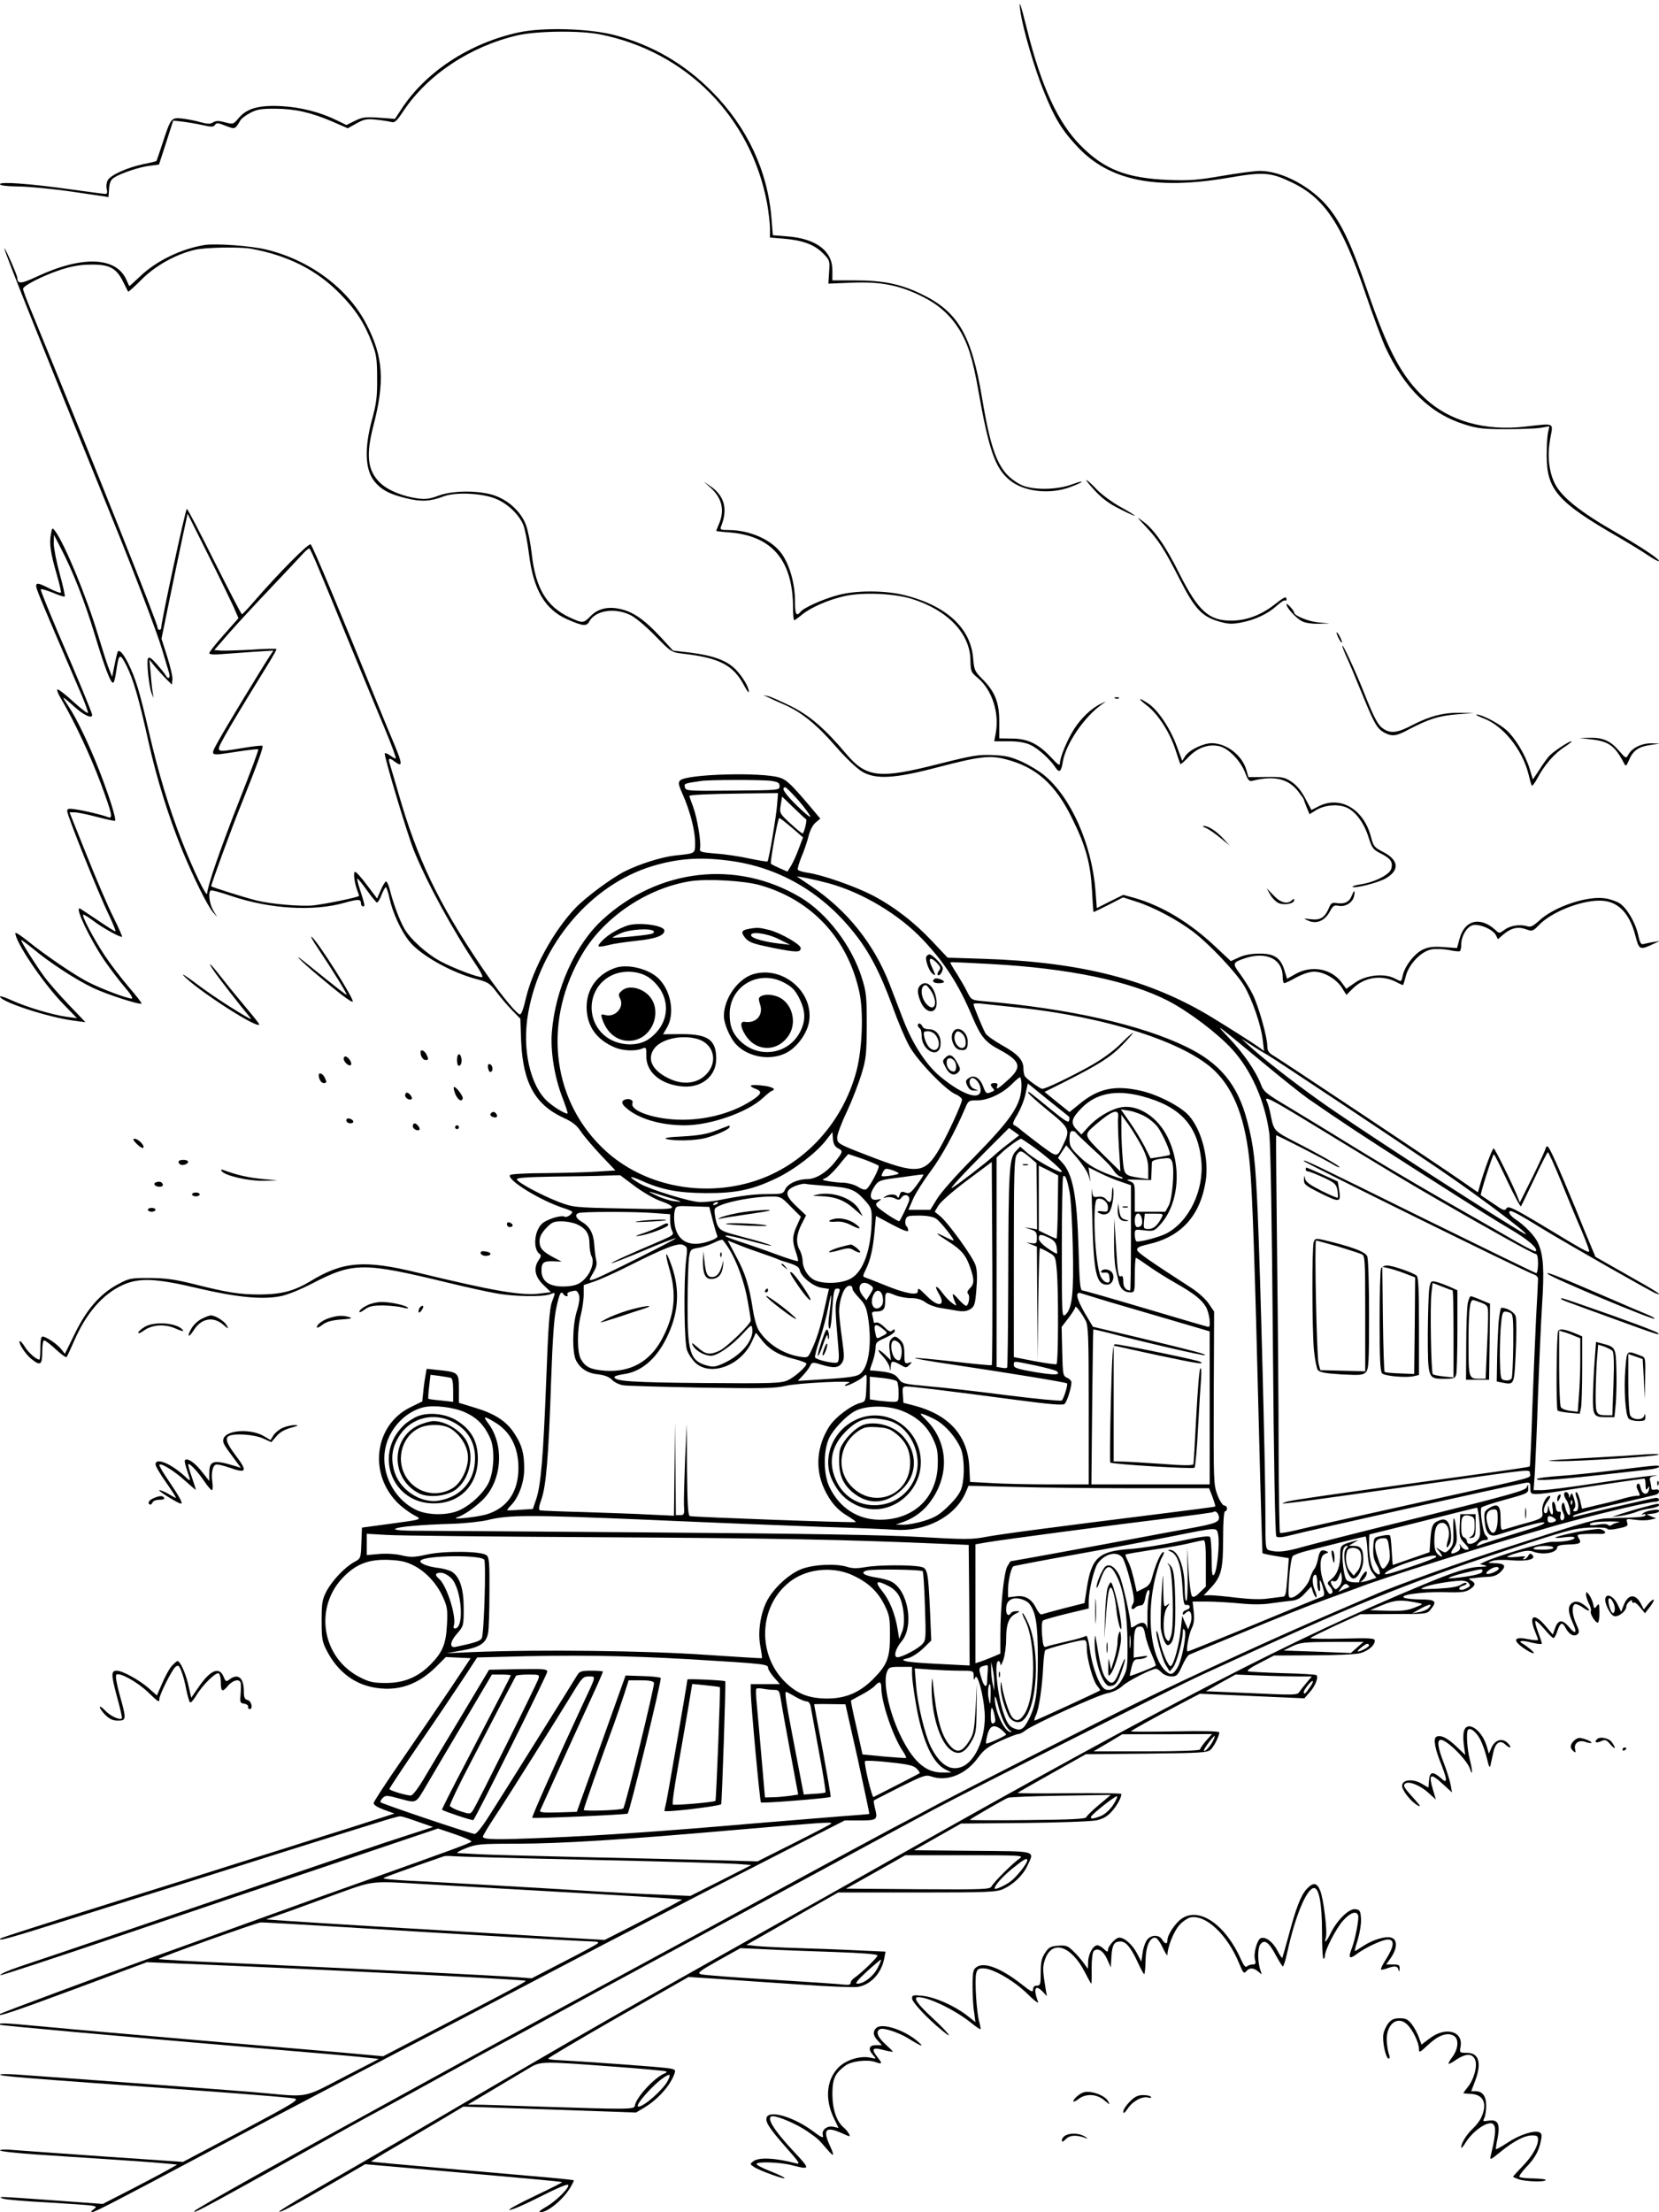 <?xml version="1.0" standalone="no"?>
<!DOCTYPE svg PUBLIC "-//W3C//DTD SVG 20010904//EN"
 "http://www.w3.org/TR/2001/REC-SVG-20010904/DTD/svg10.dtd">
<svg version="1.0" xmlns="http://www.w3.org/2000/svg"
 width="864pt" height="1152pt" viewBox="0 0 864 1152"
 preserveAspectRatio="xMidYMid meet">

<g transform="translate(0,1152) scale(0.1,-0.1)"
fill="#000000" stroke="none">
<path d="M5315 11456 c12 -85 74 -297 120 -409 57 -143 96 -206 178 -293 165
-175 405 -224 783 -160 183 32 221 29 330 -23 172 -82 262 -216 384 -576 39
-114 86 -241 104 -281 102 -219 235 -349 416 -405 63 -20 97 -24 210 -24 74 0
156 3 182 7 l47 8 -7 -33 c-4 -17 -7 -72 -7 -122 1 -176 58 -240 370 -420 55
-32 126 -75 158 -97 31 -21 57 -34 57 -29 0 11 -100 77 -220 146 -191 109
-290 188 -324 260 -30 63 -38 142 -23 228 16 90 30 83 -134 65 -206 -23 -390
29 -517 147 -121 112 -193 246 -302 565 -79 230 -130 339 -197 424 -88 111
-245 196 -362 196 -26 0 -115 -12 -197 -26 -126 -22 -169 -25 -279 -21 -217 9
-333 54 -455 177 -119 119 -206 307 -281 606 -34 138 -46 169 -34 90z"/>
<path d="M2700 11351 c-256 -56 -484 -206 -610 -400 l-33 -50 -82 6 c-72 5
-88 3 -126 -16 l-45 -22 -49 24 c-85 42 -185 68 -286 74 -118 7 -184 -11 -226
-62 -28 -33 -29 -33 -71 -22 -32 9 -47 9 -62 0 -14 -10 -29 -9 -67 1 -26 8
-70 16 -96 19 -56 5 -57 4 -102 -133 -15 -47 -29 -86 -30 -88 -2 -2 -33 -10
-70 -17 -84 -18 -170 -57 -184 -84 -6 -11 -9 -32 -5 -46 4 -16 2 -25 -6 -25
-6 0 -89 11 -183 24 -214 30 -367 41 -367 27 0 -7 34 -11 93 -12 50 0 178 -12
282 -27 l190 -28 3 43 c2 32 9 47 26 58 35 23 133 56 187 62 l47 6 37 114 37
115 46 -5 c26 -3 73 -11 105 -18 49 -11 59 -11 67 1 7 11 16 11 55 -5 50 -19
49 -19 76 27 5 10 29 28 52 40 35 19 58 22 132 22 103 -1 184 -19 298 -68 l78
-34 45 25 c39 22 54 25 102 20 31 -3 67 -9 79 -12 18 -6 28 3 64 57 127 190
349 337 594 394 99 23 325 26 430 5 449 -89 786 -430 870 -880 8 -46 15 -105
15 -131 l0 -47 73 -6 c96 -8 157 -30 202 -75 36 -36 37 -39 33 -98 l-4 -61
122 5 c149 6 243 -12 359 -68 90 -44 150 -96 199 -173 46 -73 72 -154 101
-320 55 -311 88 -405 162 -466 75 -63 214 -78 323 -35 69 26 72 37 4 12 -83
-31 -212 -31 -270 -1 -109 58 -149 149 -199 448 -56 335 -126 453 -321 546
-106 51 -198 69 -342 69 l-117 0 0 53 c0 100 -84 164 -233 176 l-77 6 -7 85
c-19 248 -126 477 -308 661 -145 147 -312 244 -508 296 -133 35 -375 42 -502
14z"/>
<path d="M1065 10244 c-119 -19 -250 -82 -333 -161 -31 -29 -57 -53 -58 -53
-1 0 -7 13 -14 29 -51 124 -230 132 -467 21 -84 -39 -102 -40 -103 -7 0 14
-63 157 -67 153 -5 -4 198 -512 560 -1402 118 -291 235 -597 262 -689 15 -49
30 -102 35 -117 9 -29 -3 -39 -17 -15 -4 8 -25 34 -46 58 -26 30 -40 40 -46
31 -9 -15 5 -150 19 -183 l10 -24 -4 25 c-3 14 -8 59 -11 100 l-7 75 28 -35
c16 -19 42 -48 59 -65 l30 -30 3 26 c2 14 -11 68 -27 119 l-30 94 40 195 c22
108 53 255 68 326 l28 130 105 -210 c58 -115 117 -238 133 -272 l27 -62 -76
-86 c-42 -47 -76 -90 -76 -96 0 -7 22 -9 68 -5 37 3 112 8 166 12 l100 6 -19
-28 c-53 -82 -227 -369 -264 -436 -49 -90 -57 -85 95 -62 58 9 107 14 109 12
3 -3 -40 -118 -95 -257 -102 -259 -169 -453 -171 -493 -1 -28 -74 124 -134
278 -65 167 -120 348 -170 565 -49 214 -69 277 -108 356 -25 49 -43 70 -53 61
-2 -3 -10 -33 -17 -69 l-13 -64 -16 41 c-10 23 -35 104 -58 179 -59 197 -173
473 -223 540 -15 19 -16 18 -22 -18 -9 -47 -2 -97 31 -210 14 -49 24 -91 21
-93 -3 -3 -28 6 -56 20 -77 40 -85 36 -60 -26 18 -48 137 -326 226 -532 18
-43 32 -83 31 -88 -2 -5 -35 21 -75 57 -39 36 -76 65 -83 65 -6 0 2 -23 20
-52 68 -116 150 -291 204 -435 61 -165 66 -189 38 -178 -30 12 -119 33 -166
40 -39 6 -46 5 -46 -9 0 -23 165 -434 216 -538 23 -49 39 -88 35 -88 -4 0 -47
27 -95 60 -49 33 -90 60 -92 60 -22 0 52 -155 128 -269 28 -40 74 -102 104
-137 33 -38 49 -64 40 -64 -23 0 -154 49 -221 83 -70 34 -232 145 -322 218
-35 28 -63 46 -63 40 0 -47 145 -262 251 -371 l70 -72 -53 7 c-74 10 -207 50
-283 84 -36 17 -65 26 -65 22 0 -27 255 -110 385 -126 l60 -8 -85 89 c-47 49
-106 116 -130 149 -44 60 -120 180 -120 190 0 3 28 -18 63 -46 84 -71 224
-162 313 -204 72 -34 243 -89 251 -81 3 2 -28 42 -68 88 -39 46 -95 119 -124
163 -58 88 -119 204 -112 212 3 2 26 -12 53 -32 48 -37 143 -89 150 -83 1 2
-19 49 -46 103 -28 55 -90 200 -139 323 l-89 222 26 0 c15 0 68 -11 117 -24
50 -13 92 -22 94 -20 8 7 -30 128 -81 259 -55 141 -121 278 -162 338 -14 21
-26 40 -26 43 0 4 25 -17 56 -45 48 -44 94 -66 94 -44 0 10 -70 180 -177 427
-51 120 -92 222 -91 227 2 4 29 -4 62 -17 32 -14 60 -23 63 -20 3 3 -9 56 -26
118 -17 62 -31 133 -31 158 l1 45 36 -70 c63 -121 123 -274 175 -445 55 -182
86 -262 98 -255 5 3 11 29 15 58 14 96 19 99 54 30 36 -72 64 -169 116 -403
42 -188 104 -386 175 -560 60 -145 130 -286 159 -320 l22 -25 -21 35 c-20 35
-27 95 -12 103 4 3 52 -10 107 -29 203 -68 428 -81 590 -35 72 20 85 20 85 -5
0 -8 5 -14 11 -14 11 0 10 5 -18 93 -9 26 -14 50 -12 52 2 2 24 -25 49 -60 25
-35 49 -64 53 -65 5 0 16 18 24 40 9 22 19 40 22 40 4 0 13 -27 20 -60 16 -73
60 -169 102 -221 57 -72 218 -163 352 -198 58 -15 69 -22 102 -66 21 -28 57
-70 81 -95 l44 -45 4 -115 c9 -219 73 -333 221 -401 46 -21 68 -38 90 -71 16
-24 63 -79 104 -123 l76 -80 -95 -6 c-52 -4 -175 -7 -272 -8 -97 0 -179 -5
-182 -10 -17 -26 162 -135 282 -173 23 -7 42 -16 42 -19 0 -12 -29 -31 -39
-25 -18 11 -99 -15 -121 -39 -40 -42 -44 -134 -8 -156 7 -5 5 -15 -6 -30 -29
-42 -21 -87 24 -130 l39 -38 -57 -7 c-96 -12 -237 12 -642 110 -273 66 -384
57 -552 -45 -86 -52 -151 -69 -265 -70 -106 0 -168 10 -343 54 -100 25 -146
31 -230 32 -101 0 -107 -1 -168 -34 -91 -49 -162 -131 -223 -257 l-51 -104
-19 24 c-21 27 -79 66 -98 66 -7 0 -11 -22 -11 -60 0 -33 -2 -60 -5 -60 -16 0
-57 36 -76 67 -12 19 -23 32 -26 29 -9 -8 27 -64 57 -90 50 -41 60 -35 60 34
0 35 4 60 10 60 6 0 33 -21 61 -47 27 -25 52 -43 55 -40 4 3 21 41 40 84 63
145 148 243 252 291 86 39 173 36 395 -17 197 -46 328 -59 422 -42 37 6 102
32 170 67 215 111 264 112 705 5 91 -22 203 -47 249 -55 93 -18 246 -21 285
-6 31 11 30 14 10 -41 -12 -34 -19 -127 -29 -399 -16 -412 -28 -552 -52 -625
l-18 -53 -65 -4 c-36 -3 -66 -4 -68 -2 -2 1 6 12 18 24 41 41 70 120 70 190 0
81 -11 123 -49 182 -41 65 -99 104 -203 136 l-88 27 0 72 c0 85 -3 87 -101 98
l-67 7 -5 -28 c-3 -16 -9 -54 -12 -85 l-6 -57 -63 -31 c-188 -93 -219 -351
-59 -503 21 -20 56 -45 77 -57 47 -24 50 -23 -129 -47 l-140 -19 -3 -80 c-3
-80 -3 -81 -37 -99 -49 -27 -113 -94 -144 -151 -23 -45 -26 -61 -26 -155 0
-96 3 -110 28 -158 58 -111 147 -176 259 -192 116 -17 216 19 307 108 l53 53
65 -3 64 -3 -103 -155 c-57 -85 -171 -252 -252 -370 -82 -118 -149 -221 -150
-229 -1 -10 19 -22 53 -35 l55 -20 -100 -32 c-54 -18 -178 -57 -274 -87 -96
-31 -303 -96 -460 -145 -157 -50 -388 -123 -515 -162 -520 -163 -698 -220
-703 -225 -16 -16 51 3 368 103 126 40 455 143 555 174 44 14 274 86 510 161
631 198 639 201 655 198 8 -1 49 -14 90 -29 l75 -26 -160 -52 c-88 -28 -344
-115 -570 -192 -507 -173 -1366 -465 -1420 -482 -60 -20 -108 -41 -103 -46 3
-2 272 86 599 197 327 111 838 284 1137 384 l543 183 89 -30 c49 -17 88 -34
85 -38 -5 -8 -123 -51 -525 -194 -162 -57 -389 -139 -505 -181 -215 -78 -382
-138 -680 -245 -209 -75 -738 -272 -744 -277 -27 -21 65 9 385 128 l379 141
380 -16 c719 -31 1588 -75 1593 -81 4 -4 -96 -57 -473 -253 l-270 -140 -210
19 c-115 10 -394 34 -620 53 -542 47 -731 63 -965 85 -179 17 -211 18 -199 7
4 -4 546 -53 1339 -121 289 -24 549 -47 579 -51 l54 -6 -184 -95 c-207 -108
-184 -104 -409 -83 -86 9 -930 71 -1295 97 -50 3 -87 3 -84 -1 8 -8 73 -14
1079 -86 234 -17 438 -34 454 -38 25 -6 -2 -23 -276 -169 l-305 -161 -409 28
c-225 16 -439 31 -476 34 -38 4 -68 2 -68 -2 0 -5 82 -14 182 -21 486 -32 618
-41 677 -47 l64 -6 -44 -25 c-24 -14 -111 -60 -194 -103 l-150 -77 -245 18
c-135 10 -256 18 -270 18 -23 0 -23 -1 -5 -8 11 -5 114 -14 230 -20 116 -7
221 -14 235 -17 24 -5 24 -6 6 -20 -11 -8 -14 -14 -7 -14 14 0 124 57 571 295
298 159 367 195 695 367 259 136 411 216 675 353 118 62 296 155 395 207 99
52 248 130 330 173 83 43 200 103 260 135 115 60 354 183 757 389 l237 121 80
0 c89 0 93 4 78 63 -5 21 -8 39 -6 41 2 2 63 33 136 70 121 60 134 65 163 55
82 -29 182 11 245 100 29 39 49 55 115 85 43 20 86 36 93 36 8 0 26 9 39 20
41 31 368 180 423 192 31 6 62 21 80 38 27 26 153 90 176 90 5 0 18 -9 29 -20
11 -11 33 -20 51 -20 27 0 33 6 55 54 13 30 30 56 37 59 7 3 136 57 289 120
152 64 341 139 420 167 78 28 154 56 168 61 104 43 686 226 1032 325 180 51
486 124 521 124 10 0 17 5 17 10 0 6 -7 10 -15 10 -12 0 -314 -70 -415 -96
-18 -5 -22 -4 -15 4 6 6 100 32 210 57 110 25 208 48 218 51 25 8 22 33 -3 27
-13 -3 -20 0 -20 8 0 8 -3 24 -6 36 -5 17 -1 22 18 26 82 15 -125 -10 -314
-39 -124 -19 -245 -34 -268 -34 l-43 0 7 103 c3 56 11 235 16 397 6 162 15
371 21 465 12 183 7 258 -20 320 -17 39 -71 95 -125 130 -14 10 -26 24 -26 31
0 18 24 7 175 -86 138 -84 563 -326 590 -336 43 -15 -1 13 -156 100 l-160 91
-23 55 c-13 30 -49 118 -80 195 -95 230 -138 325 -147 325 -5 0 -9 -4 -9 -9 0
-5 -30 -71 -67 -147 l-68 -136 -13 33 c-26 65 -117 249 -123 249 -7 0 -49
-113 -70 -187 l-12 -42 -91 63 c-106 74 -913 611 -968 645 -31 18 -38 28 -38
54 0 47 -46 209 -76 269 -14 29 -44 76 -65 105 -41 55 -40 60 16 80 116 42
205 1 205 -94 0 -18 4 -33 8 -33 5 0 33 13 63 30 34 18 69 30 93 30 51 0 118
-39 146 -86 l22 -35 31 31 c60 61 149 76 227 37 18 -10 35 -17 36 -17 2 0 9
21 15 46 16 63 80 130 134 140 22 4 62 2 90 -3 27 -6 53 -9 58 -6 4 2 7 18 7
34 0 42 26 88 56 100 32 12 107 -19 124 -50 l11 -22 30 26 c40 33 74 41 116
26 33 -12 36 -11 69 23 64 66 213 126 314 126 93 0 155 -60 187 -183 20 -75
22 -76 97 -41 l31 14 -30 -5 c-16 -2 -39 -7 -51 -10 -18 -6 -22 0 -33 48 -14
63 -58 138 -96 163 -14 9 -46 21 -71 25 -93 17 -271 -42 -350 -117 -28 -25
-42 -33 -58 -28 -38 12 -90 5 -119 -17 -29 -21 -29 -21 -50 -1 -80 72 -162 50
-187 -51 l-12 -44 -69 5 c-54 4 -79 1 -109 -13 -43 -20 -94 -85 -105 -136 -8
-34 -4 -33 -44 -13 -54 27 -150 16 -205 -24 l-45 -31 -21 29 c-53 75 -157 96
-243 48 l-44 -25 -14 45 c-20 65 -54 87 -132 86 -39 0 -78 -7 -105 -20 l-42
-19 -78 73 c-134 127 -280 215 -424 256 l-58 16 -69 -34 -69 -35 -7 92 c-19
240 -128 486 -267 600 -24 20 -75 51 -113 69 -58 26 -84 33 -155 36 -76 3
-105 -2 -284 -47 -306 -78 -374 -71 -479 53 -112 133 -192 201 -289 249 -51
25 -104 49 -118 52 l-25 5 25 -11 c14 -7 53 -25 88 -40 90 -40 169 -106 268
-220 49 -57 107 -111 133 -127 72 -42 168 -37 393 22 218 57 273 64 356 42
157 -40 258 -129 345 -307 72 -145 96 -234 104 -376 3 -62 7 -113 8 -113 1 0
36 17 78 38 l76 39 68 -22 c89 -28 211 -93 294 -155 86 -65 225 -212 268 -283
42 -71 88 -204 97 -281 l7 -59 -29 21 c-37 26 -149 97 -239 152 -324 198 -684
291 -1195 307 l-185 6 -80 85 c-94 100 -199 181 -312 240 -89 46 -262 107
-336 117 -26 4 -50 11 -52 16 -3 4 6 35 19 67 14 32 30 81 37 108 7 29 21 57
36 70 l25 21 -58 69 c-95 112 -119 134 -155 145 -96 29 -484 18 -517 -15 -11
-11 -9 -23 13 -72 38 -85 65 -190 65 -251 0 -59 4 -57 -104 -68 -71 -8 -186
-44 -265 -84 -68 -35 -200 -133 -253 -188 -114 -119 -221 -314 -259 -470 -15
-66 -26 -90 -34 -85 -28 16 -122 135 -204 257 -219 325 -329 555 -426 894 -19
64 -38 131 -44 149 -11 35 -6 39 23 17 43 -33 43 -16 1 85 -13 30 -54 129 -91
220 -194 478 -334 813 -346 825 -9 10 -165 -147 -295 -297 -32 -37 -60 -67
-63 -67 -3 -1 -67 123 -143 274 -75 151 -140 275 -144 275 -7 0 -134 -589
-133 -617 0 -7 -4 -13 -10 -13 -5 0 -10 6 -10 13 0 23 -301 778 -659 1652 -23
54 -41 104 -41 111 0 16 102 68 195 99 56 18 103 27 156 27 97 2 134 -17 169
-87 14 -28 26 -52 27 -54 2 -2 33 26 70 63 71 72 179 132 277 155 54 13 231
16 292 6 192 -35 341 -109 464 -234 82 -83 129 -155 168 -259 22 -57 26 -84
26 -182 1 -96 -4 -133 -28 -220 -37 -140 -35 -246 7 -307 34 -49 81 -76 174
-98 78 -19 124 -16 193 10 63 24 205 17 276 -14 60 -26 117 -81 139 -134 9
-21 22 -90 30 -154 23 -184 83 -287 199 -338 82 -36 101 -38 115 -11 31 56
128 73 210 35 27 -12 79 -55 131 -108 85 -87 87 -88 146 -95 193 -22 265 -60
322 -171 12 -22 21 -34 22 -27 0 23 -31 76 -68 115 -46 47 -116 73 -234 88
l-93 11 -67 73 c-82 88 -142 130 -210 144 -64 14 -115 1 -154 -39 -35 -36 -40
-36 -106 -6 -122 57 -179 152 -199 333 -6 53 -19 120 -30 149 -27 73 -98 135
-177 158 -84 23 -207 21 -278 -5 -44 -17 -68 -20 -107 -15 -81 11 -158 43
-198 82 -65 63 -74 143 -35 295 61 233 52 362 -36 531 -96 186 -294 333 -520
388 -81 20 -263 33 -323 24z m593 -1681 c23 -54 96 -231 162 -393 67 -162 150
-364 185 -447 35 -84 60 -153 56 -153 -4 0 -17 7 -29 16 -13 9 -26 14 -28 11
-7 -7 118 -424 152 -507 68 -168 203 -416 327 -600 20 -30 33 -56 28 -58 -15
-5 -148 45 -215 81 -73 39 -159 116 -190 171 -25 43 -58 131 -76 204 -6 23
-15 42 -19 42 -5 0 -17 -20 -28 -45 l-19 -44 -52 69 c-29 39 -57 70 -63 70
-10 0 -4 -55 12 -98 5 -13 9 -25 9 -27 0 -7 -176 -43 -240 -50 -65 -6 -219 7
-295 26 -60 15 -235 70 -235 74 0 12 107 305 160 435 80 200 113 291 107 296
-3 3 -48 -2 -101 -11 -151 -24 -144 -28 -95 63 38 67 74 128 236 391 18 30 33
57 33 61 0 3 -57 2 -127 -3 -71 -4 -144 -6 -163 -5 l-34 3 74 85 c41 47 140
154 220 238 80 84 156 166 170 181 14 15 28 26 31 25 4 -2 25 -48 47 -101z
m2356 -1109 c38 -6 46 -10 46 -28 0 -21 -3 -21 -244 -23 -234 -2 -244 -2 -249
17 -5 20 -5 20 83 33 44 7 315 7 364 1z m146 -104 c33 -39 60 -76 60 -82 0 -7
-31 19 -70 57 -65 64 -84 95 -60 95 5 0 36 -32 70 -70z m-113 -22 c-5 -63 -43
-288 -50 -294 -2 -2 -44 5 -93 15 -49 11 -128 23 -176 26 -80 7 -86 9 -82 28
6 33 -15 158 -36 215 -11 29 -20 55 -20 57 0 6 101 11 289 13 l173 2 -5 -62z
m151 -74 c7 -3 -11 -74 -18 -74 -5 0 -34 24 -65 53 -55 51 -56 53 -49 95 l7
44 61 -59 c33 -32 62 -59 64 -59z m-112 -13 c13 -10 40 -33 60 -50 l36 -32
-22 -58 c-11 -32 -30 -72 -40 -89 l-19 -31 -41 18 c-22 10 -42 20 -45 23 -6 5
36 238 43 238 2 0 15 -8 28 -19z m-296 -202 c260 -32 486 -161 656 -374 80
-99 138 -210 203 -388 27 -76 66 -168 87 -205 42 -76 190 -230 242 -251 17 -7
32 -20 32 -28 0 -19 -75 -182 -116 -253 -78 -134 -115 -138 -375 -37 -153 59
-159 62 -159 94 0 15 22 75 50 133 27 58 61 146 76 195 25 82 27 105 28 255 0
149 -2 173 -25 246 -52 168 -183 340 -322 422 -330 196 -738 150 -1029 -117
-142 -130 -246 -361 -264 -586 -8 -100 14 -236 56 -343 16 -42 28 -78 26 -80
-7 -6 -65 28 -102 60 -93 82 -137 276 -103 464 63 356 326 667 647 764 130 39
244 48 392 29z m527 -119 c175 -48 365 -162 489 -293 115 -122 187 -233 258
-402 44 -103 67 -132 139 -170 110 -59 120 -89 55 -151 -55 -51 -74 -63 -65
-41 5 12 1 17 -13 17 -23 0 -26 -10 -8 -28 9 -9 6 -14 -13 -20 -22 -9 -25 -6
-39 31 -17 45 -48 63 -76 42 -16 -11 -16 -17 -6 -39 8 -17 19 -26 34 -25 l23
0 -22 9 c-22 9 -31 39 -17 53 13 13 43 -14 49 -44 17 -77 -84 -49 -212 58 -70
59 -140 167 -187 288 -21 55 -54 141 -73 190 -82 211 -222 386 -412 513 -36
24 -67 45 -69 47 -6 5 95 -16 165 -35z m-357 -10 c268 -77 454 -277 515 -554
23 -103 16 -294 -14 -411 -75 -285 -290 -509 -560 -584 -277 -77 -578 -4 -770
188 -263 260 -302 667 -95 1009 114 189 335 337 558 373 89 14 283 3 366 -21z
m1199 -410 c406 -22 723 -88 925 -192 109 -57 257 -169 332 -251 100 -109 171
-270 194 -436 7 -50 14 -460 19 -1086 5 -636 12 -1010 18 -1016 7 -7 31 -5 69
5 129 33 1132 257 1222 273 30 5 32 4 32 -26 0 -29 3 -31 34 -31 18 0 72 7
120 15 77 13 426 65 440 65 3 0 6 -15 6 -32 0 -26 3 -30 11 -18 8 12 10 12 7
-5 -5 -34 -35 -30 -43 5 -5 21 -10 29 -17 22 -6 -6 -6 -17 1 -30 14 -27 14
-33 -1 -31 -7 1 -38 -5 -68 -13 -30 -9 -92 -25 -138 -35 l-83 -20 -10 44 c-6
24 -15 43 -20 43 -5 0 -4 -12 1 -26 15 -40 12 -74 -6 -74 -12 0 -14 3 -6 13 8
10 8 24 0 51 -10 31 -13 35 -19 20 -7 -17 -8 -17 -8 -1 -1 9 -8 17 -16 17 -14
0 -12 -22 5 -45 4 -5 11 -25 15 -42 9 -46 -11 -42 -23 5 -7 30 -11 33 -17 19
-4 -11 -2 -28 5 -42 7 -13 9 -28 5 -34 -10 -18 -24 -3 -18 19 4 14 1 20 -8 18
-9 -2 -15 7 -17 25 -2 15 -8 27 -13 27 -6 0 -7 -15 -3 -37 7 -40 -9 -38 -19 2
-4 18 -5 18 -6 -2 0 -13 -5 -23 -11 -23 -17 0 -11 36 11 64 11 14 16 26 10 26
-20 0 -43 -49 -39 -81 5 -35 3 -37 -115 -69 -38 -11 -76 -22 -86 -25 -14 -4
-16 4 -16 57 0 71 -15 83 -62 53 -23 -15 -25 -22 -21 -67 7 -65 25 -84 69 -70
164 52 235 70 242 63 4 -4 -25 -18 -65 -30 -166 -51 -254 -79 -273 -87 -18 -7
-18 -6 -6 9 7 9 22 17 32 17 22 0 24 7 6 25 -14 13 -31 130 -22 145 3 4 59 23
125 41 114 31 120 34 119 58 0 23 -1 24 -8 6 -7 -17 -89 -40 -547 -154 -297
-73 -576 -144 -622 -157 -83 -24 -128 -29 -169 -18 -23 6 -23 8 -23 203 0 232
-26 1227 -40 1556 -12 269 -20 346 -54 475 -49 191 -142 304 -318 389 -236
115 -612 199 -1051 237 -67 6 -68 6 -89 47 -11 23 -36 66 -54 95 -19 29 -34
55 -34 57 0 6 -21 7 209 -5z m135 -226 c466 -48 885 -183 1036 -334 101 -101
158 -256 179 -485 13 -136 26 -508 47 -1360 9 -363 18 -661 19 -663 2 -2 33
-9 70 -15 l67 -11 -7 -96 c-8 -99 -9 -104 -28 -105 -7 -1 -38 -5 -71 -9 -38
-6 -96 -4 -165 4 -58 7 -121 13 -139 13 l-33 -1 40 43 c52 57 61 94 61 258 0
84 4 137 10 137 6 0 10 7 10 15 0 8 -6 15 -14 15 -8 0 -24 24 -36 56 -20 54
-20 71 -19 505 l2 449 -29 43 c-16 23 -56 59 -89 80 -224 145 -280 184 -283
198 -2 12 12 19 55 29 173 38 273 147 302 329 18 114 -19 262 -85 339 -40 48
-163 112 -253 132 -136 31 -223 12 -323 -72 l-48 -39 -65 52 -65 53 108 54
c172 87 237 128 296 189 31 32 56 61 56 64 0 4 -28 -21 -62 -55 -41 -41 -98
-82 -164 -119 -103 -57 -228 -117 -246 -117 -10 0 -79 49 -90 65 -4 5 -8 24
-8 41 0 44 -30 76 -113 122 -39 22 -77 49 -84 60 -14 24 -63 142 -63 153 0 4
17 5 38 3 20 -2 104 -11 186 -20z m1268 -275 c103 -86 216 -176 250 -200 173
-120 295 -200 528 -349 412 -263 430 -274 534 -336 89 -53 137 -96 124 -110
-3 -3 -48 20 -99 49 -52 30 -222 128 -379 217 -157 90 -368 215 -470 278 -102
63 -249 153 -326 199 -132 79 -143 87 -158 128 -26 67 -91 162 -165 239 -79
84 -78 83 161 -115z m43 25 c33 -19 653 -431 885 -589 246 -167 559 -407 424
-325 -280 171 -870 555 -1038 675 -150 107 -301 225 -375 293 l-36 33 55 -35
c30 -20 69 -43 85 -52z m-1285 -156 c-1 -101 -49 -172 -253 -380 -84 -84 -168
-179 -187 -211 l-35 -57 -57 0 -57 0 25 58 c14 31 55 95 90 142 56 75 125 200
180 328 17 41 19 42 64 42 56 0 132 36 180 85 19 19 38 35 42 35 4 0 8 -19 8
-42z m248 -164 c2 -1 2 -10 0 -19 -2 -14 -22 -2 -87 51 -121 99 -132 108 -125
92 3 -7 50 -49 104 -93 109 -88 114 -99 80 -170 -35 -74 -31 -74 -112 -15 -40
30 -87 66 -105 81 -17 15 -37 29 -43 31 -8 2 -3 20 18 53 16 28 36 75 42 106
l13 57 106 -86 c58 -47 108 -86 109 -88z m378 108 c200 -53 291 -151 310 -334
16 -155 -63 -320 -183 -382 -37 -19 -144 -47 -155 -40 -4 3 -8 18 -8 34 0 29
0 29 50 23 46 -5 51 -4 79 26 104 111 119 318 34 474 -56 102 -162 162 -247
138 -54 -14 -118 -55 -158 -99 l-36 -40 -26 27 c-32 33 -26 57 26 110 76 78
179 98 314 63z m884 -144 c418 -255 488 -297 640 -385 282 -163 516 -293 528
-293 8 0 12 -18 12 -50 0 -27 -4 -50 -9 -50 -4 0 -271 130 -592 288 -589 291
-619 306 -619 296 0 -7 1168 -583 1197 -590 13 -4 23 -14 23 -23 0 -9 -4 -99
-10 -201 -5 -102 -14 -317 -20 -479 -5 -162 -11 -295 -13 -297 -4 -4 -73 -14
-437 -64 -616 -85 -796 -111 -825 -119 -69 -21 -59 -20 820 105 478 67 439 64
443 39 3 -22 31 -15 -418 -114 -594 -132 -733 -163 -802 -180 -42 -10 -79 -16
-82 -13 -3 2 -6 192 -7 421 0 229 -4 693 -8 1031 -4 338 -6 616 -5 618 2 3
264 -131 302 -155 13 -8 26 -13 28 -11 4 5 -112 71 -226 129 -111 57 -116 61
-130 131 -6 35 -17 72 -22 82 -18 33 16 16 232 -116z m-863 36 c23 -13 51 -37
63 -54 28 -40 71 -138 62 -144 -4 -2 -28 -7 -53 -11 l-47 -7 -32 64 c-18 34
-53 92 -78 127 l-45 64 44 -7 c24 -4 63 -18 86 -32z m-144 -1 c-2 -16 0 -85 4
-155 5 -71 8 -128 8 -128 -1 0 -42 41 -93 91 -101 102 -100 97 -32 156 83 71
119 82 113 36z m126 -158 c23 -46 31 -76 31 -114 l0 -51 -42 6 c-83 13 -84 14
-91 100 -4 42 -7 111 -7 153 l0 76 39 -54 c21 -30 52 -82 70 -116z m-687 27
c-26 -19 -65 -51 -87 -71 -39 -36 -186 -149 -215 -166 -23 -14 53 69 180 196
l115 115 27 -19 26 -19 -46 -36z m340 51 c2 -5 44 -45 93 -90 50 -44 97 -93
104 -107 8 -14 23 -28 33 -32 11 -3 17 -8 14 -11 -3 -3 -43 10 -88 28 -60 25
-97 48 -135 85 -47 45 -53 55 -53 92 0 30 4 42 14 42 8 0 16 -3 18 -7z m-1237
-83 c27 -14 26 -18 -20 -75 -41 -51 -97 -85 -140 -85 -50 0 -103 -24 -116 -54
-11 -23 -16 -24 -90 -24 -71 0 -131 -7 -262 -33 -27 -5 -67 -9 -89 -9 -50 0
-258 64 -315 96 -65 38 -60 46 9 15 105 -47 189 -63 333 -64 158 -1 243 17
370 78 95 46 209 134 260 201 l30 39 3 -36 c2 -26 10 -40 27 -49z m1001 19
c68 -47 164 -129 164 -140 0 -15 -131 56 -178 96 l-39 34 -24 -25 c-33 -36
-37 -101 -38 -655 -1 -256 -3 -468 -6 -471 -3 -3 -17 -3 -30 0 l-25 4 0 545 0
545 33 31 c28 26 86 67 95 67 2 0 23 -14 48 -31z m303 -161 l11 -33 -6 38 -5
38 58 -29 c32 -16 82 -37 111 -46 l52 -18 0 -274 c0 -151 -2 -274 -4 -274 -23
0 -36 17 -36 47 0 20 -4 32 -10 28 -16 -10 -19 9 -28 160 l-9 140 -1 -110 c-1
-60 3 -128 8 -150 5 -22 12 -53 16 -70 8 -36 29 -55 61 -55 22 0 23 3 23 90 0
50 3 90 6 90 3 0 33 -20 67 -44 34 -24 96 -63 137 -86 100 -57 136 -86 160
-125 18 -30 28 -105 14 -105 -4 0 -150 43 -325 95 -175 52 -325 95 -332 95
-12 0 -15 42 -20 218 -8 275 -30 390 -86 449 l-21 23 21 33 22 33 53 -62 c29
-34 58 -77 63 -96z m-301 91 l30 -26 2 -173 1 -172 -33 6 -33 5 33 -11 c27 -9
32 -16 32 -43 0 -29 -2 -32 -27 -29 l-28 4 28 -11 27 -11 2 -296 3 -297 2 293
c2 160 6 292 9 292 4 0 23 -9 44 -21 37 -21 37 -22 44 -97 9 -105 8 -480 -2
-486 -4 -2 -56 5 -115 16 l-107 21 0 516 c0 453 2 519 16 539 17 24 23 23 72
-19z m2762 -121 c34 -84 82 -200 107 -257 24 -57 42 -106 39 -108 -6 -6 -25 4
-235 131 -160 96 -186 108 -195 94 -9 -15 -17 -12 -70 25 -34 23 -62 42 -64
43 -5 3 62 214 68 213 3 0 34 -62 70 -139 36 -76 68 -135 71 -132 3 4 34 69
70 144 35 75 67 137 70 138 4 0 35 -69 69 -152z m-3634 116 c41 -15 77 -31 80
-35 6 -10 -43 -104 -62 -120 -8 -7 -22 -4 -46 11 -18 11 -51 20 -73 21 -22 0
-58 4 -80 8 -34 6 -37 8 -18 15 12 4 44 34 70 66 26 33 50 60 51 60 2 0 37
-12 78 -26z m1610 -20 c11 -44 -1 -187 -19 -221 l-18 -33 -79 0 -80 0 0 74 c0
72 -1 75 -27 85 -23 8 -16 10 42 8 l70 -2 2 40 c1 22 2 45 2 52 1 11 26 18 78
22 17 1 24 -6 29 -25z m-941 -1053 c-3 -2 -93 6 -200 19 -108 12 -198 21 -200
18 -3 -2 79 -17 183 -32 308 -46 603 -94 609 -100 6 -5 -16 -77 -27 -89 -4 -4
-131 8 -283 27 -152 20 -337 41 -412 47 -130 12 -137 14 -155 39 -15 21 -32
29 -72 36 -29 4 -59 7 -65 7 -16 -1 -16 -4 2 47 8 23 15 56 15 72 0 26 6 32
50 51 27 12 50 28 50 36 0 10 -3 11 -13 2 -10 -8 -20 -4 -41 18 -16 16 -35 27
-42 24 -8 -3 -14 -1 -14 3 0 5 -3 19 -6 32 -5 17 -2 22 14 22 42 0 52 10 52
56 0 49 2 50 53 29 20 -8 57 -15 82 -15 31 0 55 -7 75 -22 16 -12 51 -25 77
-29 27 -4 67 -11 90 -15 31 -5 49 -2 67 9 21 14 25 26 31 103 5 56 4 99 -4
124 -12 42 -146 227 -187 259 l-26 21 19 32 c11 19 76 76 148 130 l130 97 3
-526 c1 -290 0 -529 -3 -532z m344 824 c-1 -91 -4 -165 -7 -165 -3 0 -25 9
-49 21 l-43 21 0 169 0 169 51 -25 50 -26 -2 -164z m-829 174 c0 -6 -81 -19
-88 -13 -2 1 1 11 7 22 10 18 15 19 46 9 19 -6 35 -14 35 -18z m96 -58 c-33
-44 -40 -49 -61 -41 -19 7 -24 5 -30 -13 -4 -14 -8 -17 -12 -9 -6 15 -42 16
-63 1 -12 -8 -10 -9 7 -4 12 3 32 1 44 -6 18 -9 25 -9 34 5 18 24 48 10 39
-18 -6 -20 -43 -97 -50 -105 -5 -5 -100 57 -115 75 -10 12 -8 17 7 28 17 13
17 14 -7 9 -37 -7 -45 21 -18 63 21 35 31 39 109 49 25 3 68 9 95 13 28 4 52
7 54 5 2 -1 -13 -25 -33 -52z m-1466 -11 c47 -34 104 -66 135 -76 30 -10 55
-23 55 -31 0 -10 -50 -11 -257 -6 -253 5 -259 6 -333 34 -90 35 -212 100 -218
117 -3 9 46 12 190 15 106 1 228 3 270 5 l78 2 80 -60z m2260 -25 c7 -33 14
-161 17 -285 6 -242 -3 -324 -37 -355 -20 -18 -20 -14 -20 347 0 200 3 368 7
372 10 10 20 -12 33 -79z m-1269 30 c124 -9 150 -18 198 -70 37 -41 41 -49 41
-97 -1 -159 -42 -279 -109 -316 -47 -27 -146 -30 -191 -7 -34 18 -60 61 -60
102 -1 15 -7 39 -15 53 -21 37 -18 81 9 134 l24 47 -49 46 c-50 47 -60 72 -35
92 18 15 67 30 82 26 6 -2 53 -6 105 -10z m-831 -57 c88 -27 92 -29 40 -23
-25 3 -67 17 -95 31 -52 25 -50 25 55 -8z m648 -51 l53 -53 -20 -45 c-25 -53
-26 -83 -6 -139 8 -24 13 -45 11 -47 -2 -3 -53 13 -113 35 -59 22 -146 52
-193 67 -118 39 -86 42 50 5 62 -17 114 -29 117 -27 2 2 -34 14 -79 27 -46 12
-107 29 -136 37 -56 16 -68 29 -78 91 -6 40 -6 41 32 57 51 21 174 43 249 44
60 1 61 1 113 -52z m-378 19 c0 -2 -7 -7 -16 -10 -8 -3 -12 -2 -9 4 6 10 25
14 25 6z m-37 -56 c11 -46 27 -102 33 -117 3 -7 -16 -18 -50 -29 -98 -31 -161
4 -173 94 -3 22 -3 52 1 67 7 26 7 26 93 23 l87 -3 9 -35z m-295 3 l82 -6 0
-34 c0 -19 5 -43 11 -54 9 -18 4 -22 -48 -45 -185 -79 -272 -119 -268 -122 2
-2 78 28 169 66 91 39 166 67 166 64 -1 -7 -376 -195 -422 -212 -34 -11 -34
-11 -7 35 15 25 19 43 14 63 -4 15 -8 51 -10 80 -4 60 -24 96 -66 120 -30 18
-37 37 -16 45 18 8 299 8 395 0z m2538 -27 c7 -29 -1 -46 -22 -46 -9 0 -14 11
-14 35 0 41 26 49 36 11z m103 2 c-21 -40 -42 -58 -68 -58 -25 0 -26 3 -23 40
l4 40 49 0 c48 0 49 -1 38 -22z m-1319 -66 c0 8 -4 18 -10 24 -5 5 -7 19 -4
32 6 20 13 22 71 22 42 0 72 -6 88 -16 23 -15 101 -114 90 -114 -3 0 -24 9
-45 20 -58 29 -49 18 19 -25 69 -44 93 -73 115 -139 21 -61 20 -82 -3 -105
-13 -13 -16 -22 -9 -29 12 -12 2 -62 -11 -62 -5 0 -24 17 -42 37 -31 36 -35
31 -14 -21 8 -18 7 -18 -16 -2 -13 9 -35 32 -49 51 -33 45 -48 45 -21 -1 39
-65 -1 -75 -61 -14 -45 45 -48 46 -48 25 0 -23 -68 -10 -170 32 -47 19 -93 37
-102 40 -16 5 -16 7 1 42 24 48 38 109 46 202 l7 77 84 -45 c57 -30 84 -40 84
-31z m-1724 32 c47 -22 64 -50 64 -102 0 -24 5 -53 11 -64 16 -30 -3 -87 -40
-122 -22 -22 -43 -30 -80 -34 -92 -8 -141 20 -141 82 0 42 11 50 65 48 l40 -2
-40 21 c-60 32 -75 49 -75 85 0 23 10 43 34 68 29 31 39 36 81 36 26 0 62 -7
81 -16z m2458 -70 c26 -13 35 -25 39 -48 2 -17 3 -33 2 -34 -2 -2 -24 10 -49
28 -28 19 -46 39 -46 50 0 24 9 25 54 4z m-1668 -56 c41 -65 82 -177 98 -273
9 -49 16 -95 16 -101 0 -19 -125 -140 -163 -158 -50 -23 -72 -20 -113 17 -30
26 -35 28 -25 10 14 -27 60 -53 94 -53 32 0 104 49 163 112 48 52 49 53 52 26
7 -57 -56 -133 -145 -175 -45 -21 -57 -23 -91 -14 -88 24 -102 69 -101 318 0
109 4 218 7 243 7 43 8 45 49 52 23 3 59 16 80 26 21 11 42 18 46 15 4 -2 19
-23 33 -45z m169 -24 c39 -13 77 -27 85 -31 8 -3 17 -7 20 -8 78 -23 91 -30
96 -52 9 -34 69 -82 113 -89 l38 -6 -23 -102 c-23 -105 -41 -161 -70 -222 -16
-34 -18 -35 -58 -29 -90 15 -171 68 -216 140 -10 17 -23 64 -29 105 -19 124
-40 191 -87 277 l-44 83 53 -21 c28 -12 84 -32 122 -45z m-392 -38 c-13 -113
-10 -425 5 -467 7 -20 26 -48 42 -64 78 -75 237 -18 295 107 l22 48 28 -35
c38 -51 90 -82 168 -101 37 -9 67 -21 67 -25 0 -16 -61 -70 -98 -87 -33 -15
-79 -17 -437 -14 -372 3 -465 9 -465 31 0 5 21 11 47 15 91 12 168 76 223 186
64 128 73 249 28 378 -31 89 -39 77 -11 -19 38 -132 26 -239 -39 -361 -63
-119 -165 -175 -297 -166 -74 6 -101 18 -125 59 -21 35 -21 154 -1 232 8 32
15 80 15 107 l0 48 53 18 c28 9 106 44 172 77 198 100 266 126 293 114 23 -11
23 -14 15 -81z m961 -129 c17 -13 17 -15 -2 -46 l-20 -32 -20 25 c-36 47 -4
87 42 53z m-94 -20 c0 -6 16 -27 35 -47 28 -29 37 -48 45 -96 24 -145 3 -276
-48 -303 -21 -11 -69 -17 -222 -26 l-95 -6 26 28 c15 15 32 38 38 50 10 20 13
21 57 7 66 -20 91 -18 109 9 13 21 13 35 0 128 -8 57 -15 120 -15 139 0 47 17
106 36 125 16 16 34 12 34 -8z m-77 -39 c-15 -43 -15 -56 3 -264 5 -50 3 -73
-5 -79 -14 -8 -108 13 -116 26 -3 4 8 48 25 96 16 48 36 124 44 168 8 44 15
69 15 55 0 -14 -4 -53 -9 -88 -6 -37 -7 -69 -2 -79 6 -10 12 22 16 96 7 98 10
111 26 111 17 0 17 -3 3 -42z m-1347 6 c4 -14 -1 -49 -12 -82 -23 -73 -25
-215 -4 -256 22 -43 61 -68 116 -73 33 -4 56 -13 71 -28 12 -13 39 -26 60 -29
21 -3 205 -8 408 -12 315 -5 380 -4 435 9 66 16 371 30 331 16 -11 -5 -21 -11
-21 -14 0 -10 74 25 95 45 20 19 20 19 17 -55 -3 -69 -5 -74 -29 -80 -50 -12
-133 -75 -164 -123 -65 -102 -75 -219 -27 -324 32 -69 69 -112 125 -144 24
-15 42 -28 40 -30 -4 -5 -848 26 -864 31 -10 3 -13 62 -15 242 l-1 238 -9
-185 c-4 -102 -7 -209 -6 -238 3 -48 1 -52 -19 -52 l-23 0 -2 243 -3 242 -2
-244 -3 -244 -128 6 c-70 4 -224 9 -342 13 -118 3 -220 7 -227 9 -9 3 -7 19 7
58 24 69 37 220 50 612 8 222 15 332 28 388 16 74 24 88 37 67 3 -5 11 -10 16
-10 6 0 8 4 4 9 -5 9 13 17 42 20 7 0 15 -10 19 -25z m1582 -14 c3 -24 -2 -38
-14 -47 -34 -25 -58 23 -33 68 16 31 43 19 47 -21z m1177 -19 c72 -21 219 -64
328 -96 l197 -58 0 -399 0 -398 -308 0 -308 0 4 403 c2 221 5 403 6 404 1 1
35 -7 76 -17 189 -50 494 -120 504 -117 13 4 -42 19 -350 93 l-232 55 -41 69
c-44 75 -53 115 -23 106 9 -3 76 -23 147 -45z m-121 -98 c14 -28 16 -82 16
-443 l0 -410 -197 0 c-109 0 -248 3 -309 7 l-112 6 -4 81 c-9 160 -105 267
-281 315 l-62 16 -3 43 c-3 37 -1 42 18 42 30 0 227 -24 543 -66 202 -27 271
-33 281 -25 13 11 36 84 36 113 0 7 -10 18 -22 23 -22 10 -23 16 -26 138 l-3
127 36 47 c19 25 35 50 35 56 0 13 33 -30 54 -70z m-1055 -44 c26 -21 26 -21
-7 -38 -28 -15 -27 -15 -35 27 -8 38 6 41 42 11z m796 -190 c55 -12 104 -25
109 -30 22 -20 -10 -21 -114 -4 -93 16 -110 22 -110 37 0 22 -6 22 115 -3z
m-3047 -64 c8 -3 12 -25 12 -65 l0 -60 -62 7 c-35 3 -65 7 -67 9 -2 1 0 30 4
64 l7 61 47 -6 c25 -4 52 -8 59 -10z m2324 -19 c4 -6 8 -32 8 -58 0 -46 -1
-48 -29 -48 -15 0 -49 3 -75 6 l-46 7 0 59 0 59 68 -7 c37 -4 70 -12 74 -18z
m-2247 -162 c61 -28 99 -68 128 -133 26 -58 20 -177 -10 -236 -27 -51 -85
-107 -143 -136 -60 -31 -166 -32 -230 -3 -124 58 -195 208 -159 339 25 94 103
173 192 196 55 14 164 1 222 -27z m2283 5 c70 -30 119 -75 149 -137 23 -48 28
-69 27 -132 -1 -177 -124 -295 -304 -294 -114 1 -208 62 -260 170 -32 67 -33
188 -2 255 22 46 87 115 133 140 61 33 181 32 257 -2z m169 -45 c49 -28 104
-92 127 -148 18 -44 21 -143 5 -201 -7 -27 -29 -58 -69 -97 -47 -46 -70 -60
-125 -77 -37 -12 -86 -21 -109 -21 l-41 1 38 13 c66 24 117 65 156 126 88 136
73 298 -36 406 -34 33 -35 36 -13 29 14 -4 44 -18 67 -31z m-2302 -9 c82 -48
125 -130 125 -239 0 -125 -58 -209 -166 -242 -52 -15 -197 -30 -152 -15 33 11
82 44 126 85 106 98 122 287 35 404 -29 38 -23 40 32 7z m3335 -345 l387 0 18
-46 c9 -25 16 -47 14 -49 -2 -2 -134 -19 -294 -39 -505 -63 -828 -105 -905
-120 -66 -13 -107 -13 -335 0 -181 11 -609 18 -1415 24 -635 5 -1195 9 -1245
9 -56 1 -85 5 -76 10 17 11 134 21 296 26 66 2 148 11 183 19 112 28 217 28
832 2 333 -15 742 -31 910 -37 168 -5 337 -12 377 -15 161 -12 314 66 370 189
l17 40 240 -6 c132 -4 413 -7 626 -7z m2277 -82 c-3 -8 -6 -5 -6 6 -1 11 2 17
5 13 3 -3 4 -12 1 -19z m-482 -93 c6 -65 5 -79 -10 -95 -21 -23 -55 -27 -55
-6 0 8 -7 16 -15 20 -11 4 -15 20 -15 55 0 55 9 66 46 57 21 -6 24 -12 24 -51
0 -31 -5 -47 -17 -55 -16 -10 -16 -10 2 -8 17 3 20 11 20 63 l0 60 -40 0 -40
0 -3 -61 c-2 -53 0 -63 23 -88 29 -31 30 -36 10 -36 -7 0 -19 8 -25 18 -11 16
-11 16 -6 0 3 -11 -2 -22 -14 -28 -33 -18 -41 -11 -20 18 18 25 20 37 14 95
-9 85 -18 79 -15 -9 2 -56 -1 -70 -19 -90 -21 -22 -24 -22 -49 -6 -26 16 -26
16 -8 -4 23 -28 22 -41 -3 -19 -15 14 -20 31 -20 72 0 64 13 93 41 93 28 0 44
-45 30 -89 -12 -41 -8 -52 9 -21 15 27 5 104 -15 120 -12 10 -22 10 -45 0 -31
-13 -37 -30 -42 -119 l-3 -44 -95 -33 c-52 -18 -96 -33 -96 -34 -1 0 -4 33 -6
74 -2 41 -6 77 -9 80 -3 4 -24 3 -45 -2 -39 -8 -39 -8 -42 -60 -2 -40 2 -62
19 -92 23 -41 20 -62 -6 -40 -21 17 -35 75 -35 143 0 31 1 57 3 57 1 0 126 31
277 69 151 38 278 70 282 70 3 1 9 -33 13 -74z m95 21 c0 -79 -28 -105 -49
-45 -20 57 -8 89 31 89 15 0 18 -8 18 -44z m-1452 6 c4 -28 -15 -36 -158 -62
-63 -11 -185 -34 -270 -50 -146 -28 -649 -120 -656 -120 -2 0 -10 -13 -19 -29
-17 -34 -35 -211 -35 -354 l0 -98 -42 -18 c-24 -10 -53 -21 -65 -25 l-23 -7 0
309 0 310 63 11 c77 13 655 90 952 126 121 15 222 29 224 31 10 10 26 -4 29
-24z m1755 -17 c1 -6 -8 -11 -20 -13 -18 -3 -23 2 -23 17 0 16 4 19 21 13 11
-5 21 -12 22 -17z m-1759 -77 c9 -45 -5 -185 -20 -206 -11 -14 -13 -2 -14 83
0 55 -4 105 -8 111 -5 8 -51 2 -162 -22 -85 -19 -198 -36 -250 -40 -168 -11
-205 -44 -230 -205 l-12 -77 -107 -27 c-58 -15 -111 -30 -117 -32 -5 -2 -17
12 -27 31 -23 49 -58 70 -107 63 l-40 -5 0 41 c0 45 16 113 28 121 4 2 149 30
322 61 173 31 401 74 505 95 241 48 231 48 239 8z m-3214 -13 c902 -5 1263
-12 1770 -34 l145 -6 3 -314 2 -314 -157 8 c-86 4 -166 10 -177 15 -19 6 -17
8 12 15 19 4 53 26 78 49 l44 43 -6 144 c-10 218 -13 233 -49 240 -50 11 -227
10 -289 -2 -42 -7 -66 -7 -92 1 -58 19 -172 14 -238 -10 -68 -26 -151 -103
-185 -173 -32 -67 -45 -160 -31 -230 6 -33 10 -60 8 -62 -2 -1 -136 7 -298 18
-299 21 -865 28 -1205 14 l-140 -6 79 14 c96 17 128 38 138 91 4 21 7 118 7
215 1 149 -1 179 -15 190 -26 22 -218 24 -310 4 -67 -15 -85 -15 -130 -5 -30
8 -81 11 -118 8 l-66 -6 0 56 0 55 103 -6 c56 -4 559 -9 1117 -12z m3992 -75
c4 -60 10 -88 25 -108 l21 -28 -37 -13 c-42 -15 -99 -15 -117 0 -15 12 -29
127 -19 158 3 11 11 21 18 21 8 0 8 -3 -1 -12 -28 -28 3 -158 37 -158 23 0 51
54 51 99 0 53 -12 71 -49 71 l-26 1 25 15 25 15 -25 -7 c-66 -18 -70 -21 -70
-66 0 -62 -15 -106 -45 -130 -24 -19 -25 -22 -11 -37 20 -22 21 -41 2 -41 -13
0 -43 78 -47 120 -5 53 2 81 23 89 19 7 19 8 4 14 -25 10 -34 1 -42 -41 -4
-20 -12 -44 -19 -52 -7 -8 -18 -32 -24 -52 -13 -40 -71 -98 -98 -98 -14 0 -15
12 -9 103 4 56 12 107 19 114 7 7 41 19 77 28 36 9 117 29 180 45 63 16 118
29 121 29 4 1 9 -35 11 -79z m113 15 c6 -43 4 -61 -9 -80 -22 -34 -29 -32 -44
13 -33 91 -26 121 25 122 19 0 22 -7 28 -55z m-955 -76 l0 -121 -31 -30 c-21
-22 -33 -28 -41 -20 -6 6 -14 66 -18 134 l-8 123 3 -138 c1 -75 -1 -140 -6
-143 -5 -3 -9 26 -9 64 0 112 -35 203 -78 201 -12 0 -10 -3 6 -9 34 -14 54
-73 60 -182 4 -80 8 -98 20 -96 23 4 25 -19 2 -25 -11 -3 -20 -11 -20 -18 0
-10 3 -10 12 -1 7 7 15 12 19 12 15 0 19 -38 8 -66 l-11 -29 -16 35 -15 35 -8
-72 c-7 -75 -35 -180 -51 -189 -11 -7 -45 69 -59 135 -6 29 -13 50 -15 48 -9
-9 27 -144 47 -177 l21 -34 18 22 c18 22 50 138 50 184 1 18 2 20 10 8 11 -21
-14 -153 -37 -193 -24 -40 -38 -43 -66 -15 -69 69 -95 263 -58 447 11 57 30
119 41 138 12 21 15 33 8 31 -14 -5 -41 -68 -58 -133 -8 -31 -18 -44 -45 -57
l-35 -17 -6 27 c-16 73 -27 109 -41 135 -8 16 -13 30 -11 32 2 2 66 13 143 25
77 11 165 27 195 35 30 7 61 14 68 14 9 1 12 -29 12 -120z m798 69 c19 -19 14
-83 -8 -109 l-20 -24 -20 24 c-20 23 -26 73 -14 105 7 19 45 21 62 4z m-1234
-37 c9 -10 28 -65 42 -122 21 -82 23 -108 14 -122 -14 -22 -5 -36 12 -19 7 7
20 12 29 12 12 0 19 12 24 40 4 22 11 40 17 40 6 0 6 -12 1 -32 -4 -18 -8 -69
-7 -113 0 -44 -1 -68 -3 -52 -5 31 -27 35 -61 11 -12 -8 -22 -11 -22 -6 0 40
-43 232 -60 267 -21 43 -49 63 -71 49 -15 -9 -49 -84 -48 -109 0 -11 8 4 18
33 31 90 54 94 90 18 33 -66 52 -193 53 -343 1 -122 -1 -137 -24 -180 -25 -49
-60 -72 -92 -60 -27 11 -66 108 -79 201 -8 56 -16 83 -22 77 -6 -5 -50 -18
-100 -29 -49 -11 -97 -23 -106 -27 -14 -5 -17 5 -22 62 -3 46 -1 70 6 75 7 4
63 20 124 35 l113 27 0 36 c0 57 28 173 48 200 37 49 96 64 126 31z m-3322
-13 c10 -16 -1 -387 -13 -409 -8 -15 -37 -24 -136 -45 -34 -7 -30 28 10 72 31
36 32 40 32 129 0 101 -20 163 -61 190 -12 8 -48 18 -78 21 -54 7 -97 26 -85
38 27 27 313 30 331 4z m4958 15 c-1 -5 -64 -29 -142 -55 -117 -39 -138 -43
-120 -26 11 11 64 35 119 53 98 33 143 42 143 28z m-5324 -46 c62 -32 119 -93
151 -164 22 -49 25 -65 21 -141 -5 -103 -23 -146 -86 -210 -67 -67 -139 -96
-233 -96 -64 0 -86 5 -133 29 -203 102 -244 371 -81 529 65 64 130 87 230 83
62 -3 91 -9 131 -30z m2291 -53 c77 -37 124 -82 159 -151 26 -53 29 -67 29
-158 0 -118 -14 -154 -87 -228 -72 -72 -144 -102 -243 -102 -94 1 -155 25
-218 88 -151 151 -132 411 40 530 89 61 220 70 320 21z m358 24 c4 -3 9 -85
12 -182 6 -164 5 -178 -13 -197 -22 -25 -106 -69 -130 -69 -22 0 -11 44 21 82
67 79 35 267 -53 312 -15 8 -50 17 -77 21 -66 10 -89 27 -49 37 35 8 280 5
289 -4z m-2455 -36 c55 -56 70 -262 19 -262 -6 0 -9 6 -6 13 17 44 -36 212
-77 246 -23 20 -20 31 10 31 15 0 37 -12 54 -28z m4624 -44 c-17 -18 -19 -18
-31 -2 -17 24 -16 37 2 30 11 -4 19 3 27 22 l12 27 4 -28 c2 -18 -3 -36 -14
-49z m-114 23 c0 -22 4 -42 9 -46 6 -3 8 10 5 32 -5 41 7 23 20 -30 5 -21 2
-29 -11 -33 -20 -7 -69 -27 -434 -178 -141 -58 -260 -106 -264 -106 -10 0 6
92 23 124 10 21 13 46 9 83 l-6 53 77 0 c42 0 120 -5 172 -10 61 -6 119 -6
160 1 36 5 83 11 104 13 30 3 48 12 72 39 l33 35 10 -31 c6 -16 14 -28 17 -25
3 3 -1 22 -10 41 -14 36 -12 77 5 77 5 0 9 -18 9 -39z m-2231 -21 c24 -12 45
-33 56 -56 24 -52 31 -141 12 -184 l-14 -35 -8 50 c-13 81 -42 152 -81 200
-41 51 -30 59 35 25z m2390 -8 c-8 -3 -22 -9 -33 -14 -18 -10 -18 -9 0 15 15
19 22 23 33 14 11 -10 11 -12 0 -15z m-1657 -85 c33 -44 43 -107 43 -282 0
-175 -10 -245 -46 -316 -27 -54 -43 -64 -79 -49 -22 9 -34 25 -49 66 -35 92
-56 284 -31 284 6 0 10 -8 10 -17 1 -10 7 0 15 22 8 22 15 72 15 110 0 78 14
114 50 132 24 12 24 13 3 13 -12 0 -25 -4 -28 -10 -12 -19 -25 -10 -25 18 0
31 9 46 30 55 26 11 74 -3 92 -26z m602 -159 c4 -24 19 -69 33 -101 14 -31 24
-59 22 -61 -7 -7 -132 -56 -135 -53 -1 1 3 21 9 45 9 35 15 42 37 42 14 0 32
5 40 10 11 7 3 9 -25 4 l-41 -6 1 69 c1 76 7 93 34 93 14 0 20 -11 25 -42z
m-77 -65 c-2 -16 -4 -3 -4 27 0 30 2 43 4 28 2 -16 2 -40 0 -55z m-227 -6 c0
-56 33 -172 55 -197 10 -11 16 -22 14 -23 -10 -7 -335 -157 -341 -157 -3 0 0
12 7 28 16 32 33 148 38 255 2 42 7 80 11 84 8 8 173 52 199 52 14 1 17 -8 17
-42z m-2075 -57 c399 -24 415 -26 415 -45 0 -8 14 -30 31 -50 l31 -35 -76 0
-76 0 0 -42 c1 -66 47 -568 53 -574 5 -6 357 22 363 29 2 2 -17 110 -41 242
-25 131 -45 239 -45 240 0 1 37 2 82 1 l81 -1 64 -284 c34 -157 62 -286 60
-287 -1 -1 -72 -7 -157 -13 -85 -7 -283 -23 -440 -36 -458 -40 -807 -64 -1085
-75 -265 -11 -330 -10 -330 6 0 5 27 50 59 99 71 107 325 512 405 643 52 86
58 92 88 92 38 0 40 8 -32 -145 -131 -282 -267 -586 -263 -591 6 -5 491 16
497 22 11 10 179 700 172 706 -3 4 -46 9 -95 10 l-88 3 -75 -210 c-41 -115
-98 -275 -127 -355 l-52 -145 -98 -3 c-77 -2 -97 0 -93 10 13 30 219 483 271
595 31 67 56 125 56 128 0 3 -27 5 -60 5 -51 0 -61 -3 -73 -22 -32 -53 -394
-632 -454 -725 -40 -64 -71 -103 -81 -103 -19 0 -481 156 -490 165 -3 3 2 13
11 22 15 15 22 15 91 -4 87 -23 80 -27 138 72 19 33 104 176 188 318 l152 257
49 0 c27 0 49 -2 49 -4 0 -4 -57 -115 -242 -470 -66 -125 -118 -229 -116 -230
12 -9 160 -58 163 -54 14 14 385 758 385 772 0 15 -16 16 -152 14 l-151 -3
-141 -236 c-78 -129 -166 -276 -196 -327 -32 -54 -61 -92 -70 -92 -28 1 -111
26 -112 34 0 4 67 105 148 224 82 119 185 272 229 339 l80 122 120 3 c364 11
651 7 980 -12z m1593 -130 l0 -35 -9 40 c-4 22 -8 56 -7 75 l0 35 9 -40 c4
-22 8 -56 7 -75z m-34 68 c-1 -18 -3 -43 -3 -55 -1 -36 -17 -27 -29 16 -18 58
-17 61 29 70 4 0 5 -14 3 -31z m-394 -17 c0 -21 9 -90 20 -153 32 -189 86
-308 153 -342 l32 -16 -51 0 c-86 0 -153 62 -219 202 -56 120 -87 267 -66 321
10 25 14 27 71 27 l60 0 0 -39z m248 19 c72 0 72 0 73 -27 0 -23 2 -25 8 -9
11 28 43 -90 49 -180 8 -120 -41 -244 -109 -280 -63 -32 -121 1 -170 97 -31
61 -70 221 -78 321 l-7 90 81 -6 c44 -3 113 -6 153 -6z m-2194 -42 c-8 -27
-319 -652 -340 -684 -15 -22 -16 -22 -66 -6 -28 9 -52 22 -55 28 -2 6 48 112
113 235 129 249 224 430 231 442 2 4 31 7 64 7 58 0 60 -1 53 -22z m602 -21
c5 -13 -149 -644 -160 -654 -9 -10 -206 -16 -206 -8 0 9 92 271 155 440 18 50
43 123 56 163 l23 72 63 0 c43 0 65 -4 69 -13z m1184 -29 c1 -74 58 -243 108
-321 14 -20 23 -39 21 -41 -2 -2 -54 2 -115 7 l-112 11 -31 139 c-18 77 -31
140 -29 142 2 1 27 15 55 30 29 15 60 36 69 46 25 27 34 23 34 -13z m569 -35
c-1 -54 -2 -55 -9 -23 -8 31 -4 80 6 80 2 0 4 -26 3 -57z m-1128 27 c26 0 28
-4 35 -47 4 -27 26 -149 49 -273 l42 -225 -46 -7 c-25 -3 -64 -7 -87 -7 l-40
-1 -18 208 c-10 114 -21 240 -25 280 -4 40 -5 75 -2 78 3 3 19 3 35 0 16 -3
41 -6 57 -6z m110 -35 c24 -14 51 -25 60 -25 11 0 19 -11 22 -32 3 -18 23
-124 43 -235 21 -112 36 -205 33 -207 -2 -2 -29 -6 -59 -7 l-54 -4 -47 245
c-45 233 -54 290 -45 290 2 0 24 -11 47 -25z m1088 -134 c11 -22 26 -41 33
-44 7 -3 8 -6 2 -6 -32 -3 -85 112 -83 178 0 15 7 1 15 -31 7 -32 22 -75 33
-97z m-49 35 c6 -26 4 -36 -6 -40 -11 -4 -14 6 -14 41 0 52 8 52 20 -1z m38
-75 c12 -11 22 -21 22 -23 0 -7 -100 -52 -104 -47 -3 2 1 23 7 47 13 48 36 55
75 23z m-444 -201 c11 -11 18 -21 15 -24 -3 -3 -194 -101 -240 -124 -8 -3 -51
177 -44 187 2 4 59 2 127 -6 97 -10 127 -17 142 -33z m-444 -285 c0 -3 -87
-48 -192 -101 l-193 -97 -250 7 c-137 3 -450 11 -695 16 -245 6 -479 12 -520
15 -41 2 -84 5 -95 5 -11 1 7 12 40 25 56 22 73 24 264 24 245 1 546 20 1131
71 455 39 510 43 510 35z m-1255 -190 c374 -8 716 -18 759 -21 l79 -6 -159
-81 -159 -80 -160 7 c-88 3 -232 11 -320 16 -302 19 -830 49 -978 56 -81 4
-144 10 -140 14 6 5 125 48 313 113 8 3 31 3 50 1 19 -2 341 -11 715 -19z
m-890 -125 c88 -5 401 -23 695 -40 294 -16 566 -33 604 -36 l69 -6 -64 -35
c-35 -19 -126 -66 -202 -105 l-138 -70 -192 11 c-234 14 -568 34 -1032 61
-192 12 -392 24 -444 28 l-95 7 125 44 c68 25 189 69 269 98 162 58 158 58
405 43z m-398 -225 c577 -36 1258 -75 1301 -75 22 0 32 -4 26 -9 -5 -6 -85
-49 -177 -96 l-168 -87 -77 6 c-96 8 -932 49 -1469 73 -221 9 -400 19 -397 22
10 10 510 189 531 190 12 1 206 -10 430 -24z"/>
<path d="M4825 6540 c-9 -14 12 -75 31 -90 18 -16 18 -9 -3 35 -21 45 -10 56
24 23 22 -23 24 -29 13 -43 -7 -8 -10 -19 -6 -22 8 -9 26 16 26 35 0 16 -54
72 -69 72 -5 0 -13 -5 -16 -10z"/>
<path d="M4866 6422 c-14 -13 -4 -22 25 -22 16 0 28 4 25 9 -7 11 -43 21 -50
13z"/>
<path d="M4792 6388 c-16 -16 -15 -41 2 -83 30 -72 93 -67 83 7 -9 71 -52 109
-85 76z m58 -30 c38 -63 16 -114 -27 -64 -30 36 -31 96 -1 96 4 0 17 -15 28
-32z"/>
<path d="M4780 6181 c0 -6 5 -13 10 -16 6 -3 10 -21 10 -39 0 -78 91 -122 98
-48 5 47 -21 82 -59 82 -17 0 -32 6 -35 15 -7 16 -24 21 -24 6z m94 -53 c35
-49 5 -101 -35 -62 -10 11 -21 34 -25 52 -6 29 -4 32 19 32 15 0 32 -9 41 -22z"/>
<path d="M4962 6143 c-15 -29 5 -82 33 -89 34 -8 45 2 45 41 0 55 -57 90 -78
48z m52 -9 c17 -17 21 -59 7 -68 -27 -17 -61 33 -47 69 7 19 21 19 40 -1z"/>
<path d="M4925 6014 c-18 -19 -18 -18 0 -53 18 -36 44 -46 64 -26 14 14 14 19
-3 49 -22 42 -40 50 -61 30z m43 -16 c16 -16 15 -58 -1 -58 -20 0 -37 22 -37
47 0 25 19 30 38 11z"/>
<path d="M3270 6701 c-47 -15 -105 -49 -134 -80 -32 -34 -27 -37 39 -21 22 6
85 15 140 21 99 10 145 27 145 53 0 27 -130 45 -190 27z m135 -31 c3 -5 -4
-12 -17 -14 -33 -8 -198 -23 -198 -18 0 1 19 12 43 22 45 21 161 28 172 10z"/>
<path d="M3900 6683 c-39 -7 -43 -18 -18 -48 20 -23 41 -30 143 -51 123 -24
145 -25 145 -1 0 19 -103 78 -163 94 -52 13 -62 14 -107 6z m155 -53 l60 -30
-54 6 c-78 9 -144 27 -149 42 -7 24 80 13 143 -18z"/>
<path d="M3208 6481 c-95 -31 -153 -109 -153 -206 1 -99 51 -169 148 -210 41
-17 104 -20 140 -6 23 9 23 8 23 -37 -2 -87 78 -152 194 -160 97 -6 170 56
170 144 0 99 -42 129 -181 129 l-96 -1 20 34 c41 69 24 184 -37 250 -48 54
-161 84 -228 63z m179 -57 c111 -88 108 -232 -7 -314 -61 -44 -168 -36 -231
17 -103 87 -86 252 33 312 64 33 153 26 205 -15z m244 -314 c78 -22 107 -102
61 -168 -44 -61 -123 -77 -202 -41 -91 41 -123 101 -84 157 36 51 140 75 225
52z"/>
<path d="M3241 6363 c-20 -17 -22 -22 -12 -42 24 -44 -23 -100 -75 -87 -23 6
-25 5 -19 -16 23 -74 75 -118 140 -118 132 0 190 184 81 255 -40 26 -88 30
-115 8z"/>
<path d="M3926 6448 c-82 -23 -156 -127 -156 -219 0 -40 32 -114 63 -147 64
-69 184 -88 267 -42 55 31 105 102 114 162 23 153 -136 288 -288 246z m159
-46 c40 -21 56 -38 78 -81 31 -63 34 -110 8 -166 -59 -128 -225 -153 -323 -49
-35 38 -48 74 -48 133 0 147 153 235 285 163z"/>
<path d="M3961 6331 c-11 -7 -11 -15 -3 -40 20 -56 -20 -102 -80 -92 -24 3
-23 -25 2 -66 56 -93 173 -93 230 -1 40 65 16 159 -49 193 -33 17 -78 20 -100
6z"/>
<path d="M3910 5865 c0 -3 11 -10 25 -15 33 -12 32 -24 -4 -50 -99 -70 -238
-111 -378 -111 -139 0 -275 46 -259 87 6 15 -18 26 -39 18 -21 -8 -19 -23 8
-45 63 -55 178 -89 303 -89 134 0 328 68 408 143 21 20 43 37 47 37 5 0 9 4 9
9 0 4 -17 11 -37 15 -47 7 -83 8 -83 1z"/>
<path d="M3730 5633 c-49 -19 -92 -26 -175 -31 -70 -3 -101 -8 -85 -13 42 -12
152 -9 205 5 59 16 125 46 125 58 0 4 -1 7 -2 7 -2 -1 -32 -12 -68 -26z"/>
<path d="M8117 3733 c-4 -3 -7 -13 -7 -22 1 -13 3 -13 11 2 11 19 8 33 -4 20z"/>
<path d="M7943 3640 c0 -25 2 -35 4 -22 2 12 2 32 0 45 -2 12 -4 2 -4 -23z"/>
<path d="M6800 5430 c0 -5 5 -10 12 -10 6 0 42 -14 79 -31 60 -28 68 -35 74
-66 3 -19 4 -37 2 -40 -3 -2 -41 14 -85 36 -59 30 -82 46 -85 63 -4 20 -4 20
-6 -4 -1 -25 7 -32 79 -68 106 -53 114 -53 105 8 -4 26 -8 48 -8 49 -3 3 -159
73 -163 73 -2 0 -4 -4 -4 -10z"/>
<path d="M6842 5053 c-10 -25 -9 -458 1 -565 5 -47 14 -94 20 -102 9 -12 38
-18 122 -23 97 -5 113 -4 128 11 15 16 17 47 17 302 0 162 -4 293 -10 303 -11
21 -63 42 -174 71 -96 24 -95 24 -104 3z m126 -24 c59 -18 115 -36 125 -41 16
-8 17 -33 17 -309 l0 -300 -117 3 -117 3 -9 35 c-10 42 -22 640 -13 640 3 0
54 -14 114 -31z"/>
<path d="M7192 4913 c-4 -10 -7 -134 -7 -275 0 -193 3 -260 13 -270 14 -14
128 -24 167 -14 l25 6 0 254 c0 191 -3 256 -12 263 -21 17 -127 53 -154 53
-14 0 -28 -7 -32 -17z m121 -23 l57 -22 -2 -251 -3 -252 -74 3 c-41 1 -77 5
-80 8 -3 3 -7 127 -9 276 l-3 271 28 -6 c16 -3 54 -15 86 -27z"/>
<path d="M7444 4813 c-4 -21 -7 -126 -8 -233 0 -238 0 -240 83 -240 52 0 59 2
65 23 3 12 6 116 6 230 l0 208 -42 19 c-24 10 -55 22 -70 25 -25 6 -27 4 -34
-32z m121 -13 c3 0 5 -102 5 -226 l0 -227 -50 5 c-28 3 -54 8 -58 12 -9 10
-15 357 -7 423 l6 52 50 -19 c27 -11 52 -20 54 -20z"/>
<path d="M7644 4733 c-4 -21 -8 -119 -8 -218 l-1 -180 60 0 60 0 3 198 2 198
-46 19 c-25 11 -50 20 -54 20 -5 0 -12 -17 -16 -37z m71 3 c34 -14 35 -17 35
-69 0 -30 -3 -115 -7 -190 l-6 -137 -31 0 c-57 0 -58 3 -58 182 0 168 6 228
23 228 5 0 25 -7 44 -14z"/>
<path d="M7805 4638 c-3 -40 -7 -127 -8 -193 l-2 -119 30 -6 c62 -12 61 -13
69 160 4 88 4 170 0 184 -5 22 -45 46 -75 46 -4 0 -10 -33 -14 -72z m64 43
c11 -7 13 -41 12 -166 -1 -86 -5 -163 -8 -171 -3 -9 -16 -14 -32 -12 -25 3
-26 5 -29 88 -2 47 0 127 3 178 6 76 10 92 23 92 10 0 23 -4 31 -9z"/>
<path d="M5688 5200 c7 -308 20 -370 78 -370 28 0 43 42 24 65 -14 17 -46 20
-55 5 -4 -6 4 -9 17 -7 19 2 24 -3 26 -26 3 -23 0 -28 -15 -25 -10 2 -23 15
-30 29 -31 63 -46 395 -19 405 25 9 56 -15 56 -42 0 -23 -3 -26 -29 -22 -33 5
-33 -6 -1 -15 11 -3 27 1 35 9 16 16 29 89 22 125 -2 13 -5 3 -6 -23 -1 -50
-10 -59 -32 -32 -8 10 -23 14 -40 12 -26 -4 -28 -2 -32 36 -2 23 -2 -33 1
-124z"/>
<path d="M5821 5220 c-1 -41 13 -60 44 -59 17 1 16 2 -5 8 -20 5 -26 15 -31
46 l-6 40 -2 -35z"/>
<path d="M5848 5233 c6 -2 18 -2 25 0 6 3 1 5 -13 5 -14 0 -19 -2 -12 -5z"/>
<path d="M5328 5453 c6 -2 18 -2 25 0 6 3 1 5 -13 5 -14 0 -19 -2 -12 -5z"/>
<path d="M4640 4545 c-9 -10 -11 -31 -6 -62 l6 -47 -28 27 c-40 38 -52 34 -15
-5 17 -18 33 -44 36 -58 4 -24 4 -24 6 3 1 32 9 33 50 10 29 -17 31 -17 47 -1
16 16 16 17 -4 11 -20 -5 -22 -2 -22 46 0 38 -5 56 -20 71 -24 24 -33 25 -50
5z m36 -13 c17 -11 24 -40 18 -72 -5 -25 -9 -28 -25 -20 -29 16 -38 100 -11
100 4 0 12 -4 18 -8z"/>
<path d="M4260 5300 c-34 -7 -33 -7 14 -9 73 -2 122 -20 173 -65 l46 -40 -17
32 c-31 59 -134 99 -216 82z"/>
<path d="M4345 5173 c-38 -9 -34 -18 5 -15 27 3 53 -3 81 -17 49 -26 62 -22
22 7 -31 22 -77 32 -108 25z"/>
<path d="M4377 5026 c-27 -7 -53 -18 -59 -24 -5 -5 16 -3 47 6 53 15 60 15 86
-1 16 -9 29 -12 29 -7 0 9 -40 41 -50 39 -3 0 -27 -6 -53 -13z"/>
<path d="M3846 5204 c-43 -8 -85 -19 -95 -25 -14 -10 -14 -10 1 -5 10 3 68 12
130 21 62 9 118 18 123 20 27 9 -89 2 -159 -11z"/>
<path d="M3781 5146 c2 -2 58 -6 124 -9 76 -3 105 -2 80 3 -39 9 -213 14 -204
6z"/>
<path d="M3320 5160 c-25 -4 -4 -5 50 -2 52 2 97 6 99 8 7 6 -99 2 -149 -6z"/>
<path d="M3435 5133 c-16 -9 -55 -25 -85 -35 -45 -15 -48 -17 -17 -13 49 8
147 45 147 56 0 13 -11 11 -45 -8z"/>
<path d="M3661 4952 c-1 -64 12 -92 42 -92 36 0 57 22 62 65 4 37 4 38 -4 8
-11 -42 -28 -63 -52 -63 -25 0 -33 16 -40 80 l-6 55 -2 -53z"/>
<path d="M3751 4984 c0 -11 3 -14 6 -6 3 7 2 16 -1 19 -3 4 -6 -2 -5 -13z"/>
<path d="M4070 4936 c0 -2 8 -10 18 -17 15 -13 16 -12 3 4 -13 16 -21 21 -21
13z"/>
<path d="M4126 4871 c44 -69 84 -121 94 -121 13 0 -80 137 -99 145 -9 3 -7 -4
5 -24z"/>
<path d="M3985 4800 c-3 -5 -1 -10 4 -10 6 0 11 5 11 10 0 6 -2 10 -4 10 -3 0
-8 -4 -11 -10z"/>
<path d="M3990 4771 c0 -11 149 -125 156 -119 2 3 -32 33 -76 67 -44 33 -80
57 -80 52z"/>
<path d="M3270 4696 c-41 -12 -93 -33 -115 -45 -45 -25 -42 -24 70 12 44 15
100 33 125 41 76 24 4 17 -80 -8z"/>
<path d="M4279 4535 c-14 -41 -23 -75 -19 -75 4 0 17 28 28 63 15 43 22 54 23
37 1 -14 3 -18 6 -9 2 8 0 25 -4 37 -7 18 -13 9 -34 -53z"/>
<path d="M4293 4499 c-7 -18 -11 -35 -8 -37 6 -6 27 48 23 60 -2 5 -9 -6 -15
-23z"/>
<path d="M5785 4214 c-4 -168 -5 -307 -3 -310 9 -9 431 -35 439 -27 4 4 13 96
18 203 6 107 13 224 16 259 3 37 1 61 -4 55 -5 -5 -14 -117 -21 -249 -7 -132
-13 -245 -15 -250 -2 -7 -55 -7 -166 2 -90 6 -183 12 -206 12 l-43 1 0 301 0
301 23 -4 c12 -3 108 -24 214 -47 194 -41 243 -49 213 -32 -15 9 -415 91 -442
91 -13 0 -16 -42 -23 -306z"/>
<path d="M2175 4145 c-22 -9 -55 -30 -73 -48 -150 -144 -69 -388 135 -405 154
-12 261 96 251 252 -5 80 -39 135 -110 179 -57 35 -143 45 -203 22z m190 -33
c71 -39 110 -105 109 -186 0 -116 -71 -199 -186 -220 -99 -18 -213 60 -237
162 -17 67 -7 121 32 180 62 92 181 120 282 64z"/>
<path d="M2197 4105 c-161 -57 -170 -281 -16 -361 51 -26 147 -16 194 20 66
51 95 160 61 239 -25 62 -113 118 -181 117 -11 -1 -37 -7 -58 -15z m149 -24
c47 -29 83 -82 90 -133 9 -61 -30 -148 -78 -177 -78 -48 -177 -30 -233 43 -68
89 -39 222 57 269 46 23 125 22 164 -2z"/>
<path d="M4452 4124 c-121 -60 -173 -205 -115 -318 31 -61 66 -96 119 -122
182 -89 387 91 330 290 -43 145 -201 217 -334 150z m168 0 c116 -25 191 -179
146 -297 -68 -180 -319 -197 -406 -28 -49 97 -34 188 45 267 66 66 117 80 215
58z"/>
<path d="M4505 4103 c-32 -8 -75 -43 -106 -86 -25 -35 -29 -49 -29 -106 0 -80
26 -131 86 -174 78 -55 163 -46 240 25 82 76 85 192 7 279 -47 52 -131 78
-198 62z m162 -49 c51 -41 73 -87 73 -152 0 -169 -190 -244 -307 -121 -80 85
-63 219 37 287 30 20 44 23 97 20 51 -3 69 -9 100 -34z"/>
<path d="M6937 3418 c8 -44 13 -48 13 -10 0 17 -4 34 -10 37 -6 4 -7 -6 -3
-27z"/>
<path d="M7093 3314 c-24 -37 -17 -46 11 -15 10 11 16 26 14 34 -2 9 -11 2
-25 -19z"/>
<path d="M6089 3367 c19 -24 27 -313 10 -364 -11 -34 -13 -35 -25 -18 -20 27
-18 129 3 163 17 26 17 26 0 13 -16 -13 -17 -7 -19 85 -1 98 -1 98 -9 -41 -4
-77 -6 -153 -3 -170 8 -48 26 -86 38 -82 28 9 38 60 37 195 -2 162 -8 207 -30
224 -14 12 -14 11 -2 -5z"/>
<path d="M5769 3253 c-6 -16 -12 -82 -14 -148 l-4 -120 9 122 c10 139 21 176
38 122 6 -19 14 -63 17 -99 6 -55 24 -117 25 -85 1 52 -42 235 -55 235 -3 0
-10 -12 -16 -27z"/>
<path d="M5704 3130 c0 -58 1 -81 3 -52 2 28 2 76 0 105 -2 28 -3 5 -3 -53z"/>
<path d="M5828 3017 c-5 -10 -8 -33 -8 -51 0 -18 -8 -57 -17 -87 l-17 -54 -7
35 c-6 31 -6 28 -7 -20 -1 -50 0 -53 13 -36 23 30 57 152 53 193 -2 28 -5 33
-10 20z"/>
<path d="M5701 2974 c-3 -98 42 -234 77 -234 29 0 42 15 62 73 28 80 24 95 -5
18 -29 -79 -43 -89 -72 -56 -20 23 -31 60 -51 185 -9 53 -9 53 -11 14z"/>
<path d="M5763 2940 c0 -25 2 -35 4 -22 2 12 2 32 0 45 -2 12 -4 2 -4 -23z"/>
<path d="M5339 3082 c57 -112 55 -399 -4 -488 -24 -37 -45 -41 -66 -13 -16 22
-43 108 -53 169 -2 18 -4 15 -5 -10 -1 -35 16 -102 40 -153 15 -32 52 -45 76
-26 76 63 92 363 28 507 -13 28 -26 52 -30 52 -3 0 3 -17 14 -38z"/>
<path d="M5202 2800 c0 -14 2 -19 5 -12 2 6 2 18 0 25 -3 6 -5 1 -5 -13z"/>
<path d="M3580 2774 c0 -12 -102 -602 -110 -638 -5 -23 -10 -43 -10 -46 0 -10
293 25 296 35 4 13 25 638 21 640 -6 5 -197 14 -197 9z m169 -40 c4 -4 -19
-587 -23 -592 -8 -7 -216 -25 -222 -19 -4 3 7 84 24 179 17 95 41 235 54 311
l23 138 70 -7 c38 -4 72 -8 74 -10z"/>
<path d="M4852 2740 c-3 -141 42 -292 100 -333 39 -29 72 -16 105 41 26 44 28
54 29 177 l2 130 -7 -130 c-7 -117 -10 -134 -34 -172 -36 -57 -63 -64 -98 -25
-48 54 -72 143 -92 342 -2 19 -4 6 -5 -30z"/>
<path d="M5703 8964 c36 -39 76 -69 130 -95 42 -22 77 -37 77 -35 0 3 -34 24
-76 47 -42 23 -97 64 -122 90 -25 27 -50 49 -54 49 -4 0 16 -25 45 -56z"/>
<path d="M3693 8987 c66 -56 83 -120 52 -194 -8 -19 -15 -36 -15 -38 0 -1 33
-5 74 -8 219 -19 326 -148 326 -393 0 -35 3 -64 6 -64 3 0 20 12 38 27 46 39
140 80 225 99 95 21 257 14 351 -15 185 -58 302 -180 304 -318 1 -60 3 -64 38
-93 74 -62 113 -180 94 -287 l-8 -43 74 0 c49 0 86 -6 114 -19 40 -18 102 -74
131 -118 20 -30 30 -22 38 30 16 95 114 237 205 300 24 17 24 17 -7 2 -49 -23
-102 -74 -139 -131 -36 -57 -74 -148 -74 -179 0 -15 -11 -7 -47 32 -66 70
-121 97 -204 97 l-65 1 0 85 c1 101 -22 159 -90 226 -38 38 -41 47 -46 107
-13 156 -138 272 -354 327 -102 26 -254 27 -350 1 -76 -20 -177 -65 -195 -87
-22 -27 -29 -13 -29 60 0 86 -27 182 -68 241 -51 73 -166 125 -279 125 -39 0
-44 2 -38 18 37 91 18 162 -58 212 l-32 22 28 -25z"/>
<path d="M5966 8779 c68 -72 98 -119 178 -276 78 -153 115 -193 203 -219 48
-14 68 -15 116 -6 73 14 140 45 188 89 20 18 39 30 43 26 3 -3 6 -1 6 5 0 19
-10 15 -66 -29 -69 -53 -143 -80 -219 -81 -119 -1 -174 49 -273 245 -71 143
-131 229 -188 271 -37 28 -36 26 12 -25z"/>
<path d="M6700 8373 c0 -18 49 -72 81 -88 16 -9 52 -14 86 -13 l58 1 -60 6
c-52 5 -125 35 -125 51 -1 11 -40 54 -40 43z"/>
<path d="M6961 8225 c0 -5 6 -21 14 -35 8 -14 14 -20 14 -15 0 6 -6 21 -14 35
-8 14 -14 21 -14 15z"/>
<path d="M6991 8157 c-1 -4 8 -26 18 -50 22 -47 34 -77 97 -230 53 -129 68
-153 105 -173 40 -20 60 -18 125 17 105 55 156 71 249 79 l90 7 -70 1 c-86 2
-159 -17 -248 -63 -77 -41 -114 -46 -151 -21 -30 19 -49 55 -105 196 -44 110
-109 250 -110 237z"/>
<path d="M5808 7883 c7 -3 16 -2 19 1 4 3 -2 6 -13 5 -11 0 -14 -3 -6 -6z"/>
<path d="M5972 7847 c57 -43 119 -138 149 -229 13 -40 25 -75 26 -77 2 -3 21
14 43 37 46 48 101 68 157 57 48 -9 113 -74 138 -140 16 -41 21 -46 42 -40
108 27 182 10 233 -55 16 -21 30 -40 30 -43 0 -2 7 -21 15 -41 l15 -36 32 20
c44 27 105 34 153 18 50 -17 98 -79 123 -160 17 -54 23 -62 62 -82 52 -26 65
-44 56 -79 -7 -31 -86 -71 -159 -82 -26 -4 -46 -10 -43 -13 11 -10 133 21 173
44 74 43 68 96 -15 138 -43 22 -49 29 -61 74 -37 148 -160 221 -274 163 l-37
-19 -32 60 c-21 40 -46 70 -72 87 -36 24 -48 26 -132 25 l-92 -1 -11 38 c-23
77 -103 138 -180 139 -44 0 -117 -35 -138 -67 l-16 -25 -28 75 c-33 92 -97
188 -147 222 -53 36 -61 31 -10 -8z"/>
<path d="M7727 7779 c102 -39 200 -161 233 -289 6 -25 13 -51 16 -59 2 -8 15
7 30 35 37 71 91 132 143 165 25 16 40 29 35 29 -14 0 -96 -55 -116 -77 -9
-10 -32 -41 -50 -70 l-35 -52 -17 57 c-23 74 -77 162 -123 202 -39 34 -127 80
-153 79 -8 0 8 -9 37 -20z"/>
<path d="M8285 7670 c93 -10 125 -33 173 -125 9 -17 11 -16 25 15 21 51 49 71
109 80 l53 8 -45 1 c-50 1 -101 -24 -120 -59 -11 -21 -13 -20 -48 20 -44 52
-85 70 -154 68 l-53 -1 60 -7z"/>
<path d="M6279 7209 c13 -5 47 -28 75 -51 l51 -42 -35 38 c-36 39 -79 66 -102
65 -7 0 -2 -5 11 -10z"/>
<path d="M6616 6860 c11 -19 32 -39 46 -44 30 -11 78 -1 78 16 0 9 -3 9 -12 0
-23 -23 -60 -13 -96 26 l-36 37 20 -35z"/>
<path d="M7040 6856 c-12 -32 -37 -45 -76 -39 -27 4 -32 1 -43 -25 -21 -50
-45 -65 -93 -59 -42 5 -43 5 -13 -8 42 -18 84 0 110 47 17 32 23 36 47 31 35
-7 74 18 80 51 7 33 0 33 -12 2z"/>
<path d="M1657 6580 c75 -112 154 -240 148 -240 -5 0 -41 28 -220 172 -70 56
-16 1 69 -70 109 -92 177 -144 183 -138 10 10 -180 310 -213 337 -10 8 5 -20
33 -61z"/>
<path d="M1118 6458 c26 -37 133 -175 181 -232 14 -17 10 -16 -24 4 -88 52
-183 115 -260 173 -44 33 -71 50 -60 38 61 -70 395 -286 395 -255 0 3 -33 45
-73 92 -40 48 -97 117 -126 155 -59 75 -77 89 -33 25z"/>
<path d="M2190 6041 c0 -21 13 -41 26 -41 17 0 17 5 4 31 -11 20 -30 26 -30
10z"/>
<path d="M2380 6000 c0 -16 4 -30 9 -30 12 0 19 21 13 43 -7 28 -22 20 -22
-13z"/>
<path d="M1790 6007 c0 -18 28 -42 37 -33 9 8 -9 38 -25 44 -7 2 -12 -3 -12
-11z"/>
<path d="M2542 5959 c1 -13 8 -23 13 -21 15 3 12 35 -3 40 -9 3 -13 -3 -10
-19z"/>
<path d="M1660 5921 c0 -21 13 -41 26 -41 17 0 17 5 4 31 -11 20 -30 26 -30
10z"/>
<path d="M2366 5838 c8 -28 23 -48 35 -48 5 0 9 6 9 13 -1 13 -34 57 -45 57
-3 0 -3 -10 1 -22z"/>
<path d="M2110 5816 c0 -15 24 -28 34 -19 7 7 -13 33 -25 33 -5 0 -9 -6 -9
-14z"/>
<path d="M2555 5720 c-3 -6 1 -13 10 -16 19 -8 30 0 20 15 -8 14 -22 14 -30 1z"/>
<path d="M1806 5693 c-3 -3 -3 -10 0 -14 7 -12 34 -11 34 0 0 11 -26 22 -34
14z"/>
<path d="M2150 5656 c0 -15 24 -28 34 -19 7 7 -13 33 -25 33 -5 0 -9 -6 -9
-14z"/>
<path d="M2370 5650 c0 -5 5 -10 10 -10 6 0 10 5 10 10 0 6 -4 10 -10 10 -5 0
-10 -4 -10 -10z"/>
<path d="M712 5563 c15 -15 31 -24 34 -20 10 10 -26 47 -45 47 -11 0 -8 -7 11
-27z"/>
<path d="M930 5471 c0 -15 16 -22 34 -15 25 9 19 24 -9 24 -14 0 -25 -4 -25
-9z"/>
<path d="M1154 5422 c14 -23 136 -52 215 -51 l76 2 -83 8 c-70 7 -129 20 -201
47 -9 3 -12 1 -7 -6z"/>
<path d="M812 5363 c-18 -7 -4 -23 19 -23 12 0 19 5 17 12 -5 14 -18 18 -36
11z"/>
<path d="M1000 5300 c0 -5 9 -10 20 -10 11 0 20 5 20 10 0 6 -9 10 -20 10 -11
0 -20 -4 -20 -10z"/>
<path d="M770 5220 c0 -5 9 -10 20 -10 11 0 20 5 20 10 0 6 -9 10 -20 10 -11
0 -20 -4 -20 -10z"/>
<path d="M2640 5145 c0 -8 7 -15 15 -15 8 0 15 4 15 9 0 5 -7 11 -15 15 -9 3
-15 0 -15 -9z"/>
<path d="M2506 5002 c-10 -9 5 -22 24 -22 29 0 33 17 5 22 -13 3 -27 3 -29 0z"/>
<path d="M8061 4886 c19 -20 547 -241 555 -233 3 2 -10 10 -28 18 -18 7 -140
59 -271 116 -211 91 -272 114 -256 99z"/>
<path d="M8130 4756 c0 -4 10 -8 275 -104 219 -80 244 -88 230 -74 -10 9 -170
69 -393 146 -107 37 -112 39 -112 32z"/>
<path d="M1911 4722 c-19 -9 -37 -23 -39 -31 -3 -8 7 -5 26 9 25 18 43 22 99
22 37 -1 83 -6 101 -11 18 -5 30 -6 27 -2 -7 13 -89 31 -137 31 -24 0 -58 -8
-77 -18z"/>
<path d="M2183 4705 c-9 -24 1 -27 15 -5 8 13 8 20 2 20 -6 0 -13 -7 -17 -15z"/>
<path d="M1050 4652 c-19 -9 -43 -32 -53 -50 -26 -44 -15 -52 12 -9 38 61 100
74 152 30 29 -25 31 -25 20 -5 -12 22 -59 52 -83 52 -7 0 -29 -8 -48 -18z"/>
<path d="M1720 4658 c-36 -10 -70 -34 -70 -50 0 -5 14 1 30 14 22 16 49 23 98
27 49 3 60 6 42 12 -34 10 -59 9 -100 -3z"/>
<path d="M753 4610 c-18 -11 -33 -24 -33 -30 0 -6 13 -1 29 11 43 31 108 36
165 11 26 -12 44 -16 40 -11 -24 40 -149 51 -201 19z"/>
<path d="M8115 4589 c-9 -14 -12 -406 -3 -414 3 -4 30 -9 60 -12 l55 -5 7 32
c3 18 6 109 6 202 l0 169 -33 14 c-56 23 -84 28 -92 14z m83 -25 l32 -13 0
-108 c0 -59 -3 -146 -7 -192 l-6 -83 -40 5 c-22 3 -44 11 -48 19 -5 7 -9 100
-9 206 l0 193 23 -7 c12 -3 37 -12 55 -20z"/>
<path d="M8305 4437 c-4 -52 -8 -136 -9 -186 -1 -104 3 -111 71 -111 l41 0 7
73 c3 39 5 119 3 177 -3 115 -4 116 -80 135 l-26 7 -7 -95z m92 49 c8 -8 10
-57 6 -173 l-6 -163 -28 0 c-56 0 -59 5 -59 100 0 48 3 128 6 177 l7 91 31
-10 c17 -6 36 -16 43 -22z"/>
<path d="M8465 4394 c-9 -103 0 -241 16 -260 6 -8 29 -14 50 -14 34 0 39 3 38
23 -1 16 -2 18 -6 5 -6 -25 -59 -24 -73 1 -5 11 -10 85 -10 170 l0 150 38 -13
37 -13 6 -104 5 -104 2 108 c2 107 2 108 -23 117 -75 29 -72 31 -80 -66z"/>
<path d="M1473 4085 c-17 -7 -39 -25 -48 -38 l-16 -26 -34 20 c-69 41 -196 33
-211 -13 -6 -20 -1 -29 65 -117 l26 -35 -25 8 c-120 37 -140 31 -140 -36 l0
-40 -40 50 c-36 46 -74 72 -87 58 -3 -2 2 -26 11 -52 21 -62 21 -62 -11 -32
-73 67 -153 100 -153 62 0 -9 25 -52 56 -95 30 -43 53 -79 50 -79 -3 0 -20 9
-38 20 -18 11 -40 20 -48 20 -14 0 97 -69 112 -70 12 0 -5 32 -59 112 -29 42
-53 82 -53 88 0 18 75 -27 134 -81 31 -28 56 -49 56 -47 0 3 -9 31 -20 63 -11
32 -20 63 -20 68 0 16 47 -32 82 -84 18 -27 37 -49 41 -49 5 0 6 19 3 41 -7
48 1 86 18 92 7 3 37 -4 66 -14 96 -34 102 -23 35 65 -47 63 -55 90 -29 100
34 13 130 5 173 -14 l44 -20 26 30 c17 21 43 36 76 45 40 11 44 13 20 14 -16
0 -44 -6 -62 -14z"/>
<path d="M8520 3943 c-25 -2 -151 -10 -280 -17 -189 -11 -213 -13 -125 -15
112 -1 514 25 523 34 5 5 -38 4 -118 -2z"/>
<path d="M8420 3865 c-102 -13 -236 -27 -298 -31 -62 -4 -115 -11 -118 -16 -7
-11 105 -4 346 23 96 11 201 22 233 26 31 3 57 10 57 14 0 11 1 11 -220 -16z"/>
<path d="M8631 3794 c0 -11 3 -14 6 -6 3 7 2 16 -1 19 -3 4 -6 -2 -5 -13z"/>
<path d="M804 3720 c-26 -10 -38 -26 -25 -34 5 -3 11 1 15 9 3 9 18 15 36 15
18 0 29 4 25 10 -7 12 -22 12 -51 0z"/>
<path d="M8555 3670 c-38 -10 -90 -26 -115 -34 l-45 -15 45 5 c25 4 59 12 77
19 18 8 53 17 78 20 25 4 45 11 45 16 0 12 -2 11 -85 -11z"/>
<path d="M8590 3653 c-14 -3 -29 -9 -35 -15 -7 -8 -6 -9 3 -4 6 4 12 2 12 -3
0 -10 -25 -13 -180 -17 -71 -1 -100 -9 -525 -146 -247 -79 -607 -208 -705
-252 -19 -8 -118 -51 -220 -95 -286 -123 -712 -318 -1010 -464 -172 -84 -938
-474 -1055 -537 -33 -18 -136 -73 -230 -122 -93 -50 -296 -159 -450 -243 -154
-84 -388 -211 -520 -283 -717 -388 -989 -536 -1170 -635 -110 -60 -292 -160
-405 -222 -606 -332 -1069 -591 -1085 -607 -25 -27 63 21 815 442 47 26 121
67 165 90 44 24 184 100 310 170 127 70 271 149 320 175 50 26 182 98 295 160
113 62 349 190 525 285 176 95 421 228 545 295 469 254 720 390 875 473 210
112 1247 633 1395 701 815 375 1043 468 1592 650 304 101 345 112 424 116 52
2 91 0 94 -6 4 -6 25 -6 59 2 46 9 51 13 45 31 -6 19 -3 20 40 14 26 -4 61 -4
79 0 l32 7 -25 10 -25 11 33 4 c17 2 32 7 32 13 0 9 -7 10 -50 2z m-160 -60
c-14 -3 -30 -9 -36 -14 -6 -5 -14 -5 -20 0 -5 6 -28 6 -51 2 -24 -5 -43 -5
-43 0 0 11 35 16 110 16 36 0 54 -2 40 -4z"/>
<path d="M8280 3553 c-51 -5 -180 -34 -180 -40 0 -3 23 -2 50 2 31 4 50 3 50
-3 0 -12 -58 -22 -116 -21 -36 1 -277 -70 -350 -103 l-27 -13 24 -6 c18 -5 14
-7 -19 -8 -61 -1 -134 -24 -302 -94 -655 -271 -1347 -628 -2735 -1412 -148
-84 -452 -255 -675 -380 -709 -398 -1014 -573 -1615 -925 -115 -68 -235 -137
-265 -155 -30 -17 -127 -74 -215 -125 -88 -51 -227 -131 -308 -178 -81 -47
-146 -87 -143 -89 6 -6 70 28 270 144 l178 103 342 -30 c588 -52 680 -60 683
-64 2 -1 -63 -34 -143 -72 -80 -38 -139 -70 -131 -72 8 -2 64 21 124 51 137
69 183 88 183 77 0 -19 -66 -83 -114 -111 -34 -19 -44 -29 -31 -29 37 0 112
61 152 123 13 22 23 41 21 43 -3 2 -58 8 -124 14 -65 6 -301 26 -524 46 -222
19 -406 36 -407 38 -1 1 55 36 125 76 70 41 178 105 241 142 l114 68 449 -15
450 -16 42 25 c73 43 141 120 160 182 6 21 2 22 -131 33 -147 12 -397 29 -476
33 -27 1 -50 4 -52 8 -2 3 162 100 364 216 l367 209 169 -11 c94 -7 284 -20
422 -29 139 -10 269 -15 289 -12 69 11 124 71 139 148 l7 36 -134 6 c-73 4
-212 9 -308 12 -96 3 -199 8 -229 11 l-54 6 79 45 c44 25 151 86 239 137 l160
91 410 0 c373 0 414 2 450 18 53 24 103 72 126 122 37 80 56 74 -286 77 l-305
3 123 70 122 69 330 3 c182 2 351 8 377 14 34 8 56 21 78 46 28 31 50 72 50
91 0 4 -123 5 -272 4 -150 -2 -271 -1 -268 2 3 3 84 49 180 103 l175 98 315 3
c280 3 316 5 334 20 18 16 46 71 46 91 0 6 -88 8 -230 5 -126 -2 -230 -2 -230
0 0 4 106 63 267 148 l92 48 272 -12 272 -12 28 32 c29 32 47 78 35 89 -3 3
-81 8 -173 10 -92 3 -175 7 -183 10 -9 3 14 20 60 43 l75 39 205 1 c113 0 222
5 243 11 42 11 77 41 77 65 0 13 -21 15 -170 11 -93 -2 -167 -1 -165 3 2 4 62
33 132 66 l128 58 173 1 c170 0 174 0 193 24 34 42 26 51 -48 52 -38 0 -77 4
-88 8 -36 15 87 32 203 30 90 -3 114 0 136 14 30 20 33 32 9 46 -17 10 -16 11
2 12 11 1 27 3 35 4 8 1 32 3 53 4 26 1 46 9 64 27 30 31 20 43 -37 44 -34 1
-34 2 -10 11 15 6 57 8 101 4 83 -7 132 6 109 28 -8 9 -14 8 -21 -5 -6 -10
-15 -18 -22 -18 -7 0 -6 4 3 10 10 6 -2 7 -37 3 -29 -3 -53 -3 -53 0 0 3 24
13 54 21 40 12 61 13 81 6 52 -20 125 -6 125 23 0 8 20 13 56 14 64 2 73 7 56
33 -11 19 -9 20 40 22 29 1 63 1 76 0 12 0 22 3 22 8 0 8 -27 21 -38 18 -4 0
-23 -3 -42 -5z m-190 -93 c0 -6 -26 -10 -57 -10 -41 0 -54 3 -43 10 20 13 100
13 100 0z m-285 -111 c-9 -13 -56 -31 -63 -24 -8 8 30 34 51 35 10 0 15 -5 12
-11z m-85 -12 c0 -9 -27 -18 -85 -27 -47 -7 -88 -11 -90 -8 -3 3 31 15 77 26
105 25 98 24 98 9z m-71 -61 c10 -12 8 -17 -8 -25 -24 -13 -41 -14 -41 -2 0 5
10 11 22 14 12 4 19 9 15 13 -3 4 -17 0 -30 -9 -16 -10 -57 -17 -122 -20 -92
-4 -96 -4 -65 9 31 13 127 30 191 33 15 0 32 -5 38 -13z m-264 -103 c29 -6 29
-6 -19 -25 -38 -15 -69 -18 -140 -16 l-91 3 65 27 c65 27 97 29 185 11z m54
-28 c-8 -8 -30 -17 -49 -20 l-35 -6 45 25 c47 25 64 26 39 1z m-371 -204 l-33
-29 -175 7 -175 6 45 22 c41 20 61 22 208 23 l163 0 -33 -29z m62 11 c0 -9
-44 -32 -58 -32 -10 1 38 40 49 40 5 0 9 -4 9 -8z m-371 -162 l73 0 -28 -33
c-16 -19 -33 -41 -39 -50 -9 -14 -35 -14 -248 -4 l-237 10 77 44 78 43 125 -5
c69 -3 158 -5 199 -5z m61 -59 c-22 -32 -30 -38 -30 -22 0 12 41 63 47 57 3
-3 -5 -19 -17 -35z m-539 -276 c-17 -20 -31 -40 -31 -45 0 -6 -106 -10 -277
-10 l-278 0 75 44 75 45 234 0 233 1 -31 -35z m35 -3 c-15 -29 -46 -61 -46
-47 0 10 49 75 56 75 2 0 -2 -13 -10 -28z m-593 -331 c-34 -28 -63 -57 -66
-64 -3 -9 -79 -13 -308 -15 -167 -2 -302 -1 -299 1 11 10 181 108 199 115 11
4 136 9 278 11 l258 4 -62 -52z m73 -2 c-16 -23 -42 -47 -61 -55 -40 -16 -58
-18 -53 -5 5 15 130 113 136 107 3 -3 -7 -24 -22 -47z m-486 -277 c-32 -21
-134 -122 -146 -145 -9 -16 -35 -17 -384 -15 l-374 3 155 87 154 87 310 0
c292 0 309 -1 285 -17z m40 -10 c0 -16 -58 -89 -88 -110 -31 -23 -82 -45 -82
-36 0 16 41 62 94 105 60 48 76 57 76 41z m-1002 -477 c139 -5 222 -11 222
-18 0 -10 -79 -87 -117 -114 -13 -8 -23 -21 -23 -29 0 -9 -10 -11 -32 -9 -18
3 -188 14 -378 26 -190 11 -356 24 -369 28 -22 6 -11 15 90 72 l115 64 135 -6
c74 -4 234 -10 357 -14z m222 -84 c-22 -43 -71 -81 -105 -81 -14 0 0 18 50 64
39 35 71 62 73 61 2 -2 -6 -22 -18 -44z m-1385 -512 c154 -11 282 -23 285 -26
3 -3 -1 -8 -8 -10 -51 -19 -150 -125 -156 -169 -3 -19 -37 -19 -496 -4 -151 5
-297 10 -325 10 l-49 0 139 83 c77 46 160 95 185 110 56 33 66 33 425 6z m292
-76 c-25 -46 -123 -133 -152 -133 -25 0 74 113 134 153 32 21 36 16 18 -20z"/>
<path d="M8260 3217 c0 -10 7 -31 15 -48 9 -16 13 -34 10 -39 -7 -11 23 -60
36 -60 5 0 9 24 9 53 -1 46 -2 50 -14 34 -12 -16 -14 -15 -19 10 -3 16 -13 37
-21 48 -14 18 -15 18 -16 2z"/>
<path d="M8360 3188 c0 -13 9 -38 20 -56 17 -27 25 -32 43 -27 24 8 47 32 47
51 0 6 7 17 15 24 11 9 15 9 15 1 0 -7 4 -10 9 -6 5 3 20 -9 33 -26 l25 -30
27 35 c15 20 23 36 17 36 -5 0 -19 -12 -30 -26 l-20 -25 -15 29 c-28 54 -66
52 -89 -5 l-14 -36 -19 39 c-23 47 -64 61 -64 22z m50 -45 c0 -13 -4 -23 -10
-23 -11 0 -29 61 -22 74 8 14 32 -25 32 -51z"/>
<path d="M8182 3168 c-17 -17 -15 -46 8 -97 26 -56 16 -66 -20 -22 -34 40 -56
37 -72 -10 l-11 -31 -39 46 c-60 70 -88 54 -53 -31 8 -19 15 -39 15 -42 0 -4
-23 -3 -50 3 -73 15 -85 -3 -30 -43 47 -34 79 -42 41 -10 -13 11 -31 24 -40
29 -30 16 -5 20 47 6 29 -7 52 -9 52 -5 0 5 -9 32 -20 61 -11 28 -17 54 -14
57 3 3 24 -15 46 -41 22 -27 44 -48 48 -48 5 0 14 16 20 35 16 47 26 51 44 17
18 -34 43 -47 62 -32 10 9 9 19 -7 53 -21 47 -25 92 -8 103 6 3 24 -4 41 -16
37 -27 49 -20 12 9 -30 24 -54 27 -72 9z"/>
<path d="M895 2845 c-13 -14 -35 -55 -50 -90 l-28 -64 -44 39 c-48 42 -136 90
-165 90 -30 0 -30 -19 1 -135 17 -60 28 -111 26 -113 -11 -11 -61 12 -87 40
-15 16 -28 25 -28 18 0 -6 13 -25 29 -41 22 -21 39 -29 65 -29 45 0 45 7 9
135 -16 59 -23 99 -17 104 14 15 109 -37 165 -91 54 -52 59 -55 59 -35 0 21
65 151 83 166 15 12 19 10 31 -20 8 -19 20 -62 26 -97 7 -34 16 -65 20 -67 5
-3 19 14 33 37 32 54 102 122 116 114 6 -4 11 -24 11 -45 0 -51 8 -55 37 -20
26 30 58 38 66 17 2 -7 2 -34 0 -60 -4 -42 -3 -47 19 -50 13 -2 22 -9 20 -16
-1 -6 2 -12 8 -12 19 0 10 42 -10 47 -16 4 -20 14 -20 45 0 71 -30 96 -74 63
-18 -14 -21 -13 -32 15 -23 53 -69 33 -130 -56 l-38 -55 -16 70 c-15 63 -42
121 -56 121 -3 0 -16 -11 -29 -25z"/>
<path d="M7624 2504 c-4 -14 -4 -47 0 -74 l7 -49 -47 45 c-47 45 -83 62 -105
49 -15 -10 -5 -65 26 -140 13 -33 25 -68 25 -78 0 -17 -4 -16 -31 8 -39 32
-53 28 -57 -18 l-3 -36 -34 20 c-45 27 -99 23 -103 -8 -3 -23 46 -86 82 -105
16 -8 14 -3 -9 23 -64 71 -69 79 -58 90 17 17 79 -7 123 -48 l38 -34 -14 47
c-26 88 -16 95 52 32 l46 -42 -7 39 c-4 22 -20 74 -36 115 -32 82 -36 120 -15
120 31 0 137 -105 152 -152 14 -44 13 -7 -1 48 -15 59 -20 146 -9 157 13 12
44 -14 64 -53 11 -22 27 -66 34 -98 11 -46 15 -52 19 -32 3 14 9 43 14 64 10
50 35 67 61 43 26 -24 39 -21 17 3 -28 31 -66 23 -86 -18 l-15 -34 -12 41
c-26 85 -103 135 -118 75z"/>
<path d="M8196 2454 c-20 -19 -20 -38 -2 -53 12 -10 13 -8 9 10 -8 31 21 51
54 38 14 -5 28 -7 31 -5 6 6 -43 26 -63 26 -7 0 -21 -7 -29 -16z"/>
<path d="M8317 2463 c-16 -15 -5 -22 19 -11 24 11 29 9 50 -15 27 -31 33 -24
8 11 -15 21 -62 31 -77 15z"/>
<path d="M8450 2409 c0 -5 5 -7 10 -4 6 3 10 8 10 11 0 2 -4 4 -10 4 -5 0 -10
-5 -10 -11z"/>
<path d="M6805 1683 c-31 -34 -57 -103 -95 -247 -16 -59 -31 -110 -32 -112 -2
-1 -14 16 -26 40 -25 46 -61 72 -86 63 -19 -8 -39 -79 -30 -112 5 -20 3 -25
-13 -25 -10 0 -24 -5 -29 -10 -7 -7 -16 3 -29 32 -80 183 -217 279 -309 218
-33 -21 -76 -85 -76 -112 0 -24 -12 -23 -28 2 -15 25 -54 26 -76 1 -10 -11
-21 -41 -25 -68 l-7 -48 -22 42 c-24 46 -65 83 -93 83 -19 0 -59 -44 -59 -66
0 -10 -6 -8 -20 6 -11 11 -27 20 -35 20 -22 0 -47 -45 -48 -86 l-1 -37 -21 29
c-11 16 -35 44 -54 62 -29 29 -39 33 -79 30 -40 -3 -50 -8 -69 -37 -18 -27
-23 -48 -23 -102 0 -62 -2 -69 -20 -69 -13 0 -20 -7 -20 -20 0 -17 -9 -13 -62
29 -108 84 -194 116 -233 87 -17 -12 -20 -26 -20 -98 0 -46 3 -107 8 -135 l7
-53 -47 37 c-66 50 -166 94 -230 100 -48 5 -53 4 -53 -14 0 -19 79 -104 158
-168 65 -54 29 -8 -53 68 -79 73 -102 107 -72 107 54 -1 186 -64 271 -131 27
-22 51 -38 52 -36 2 2 -1 19 -6 38 -14 45 -25 219 -16 253 5 21 12 26 37 26
49 0 161 -65 230 -133 34 -34 59 -53 55 -42 -26 71 -15 94 25 53 l21 -23 -6
35 c-16 97 -17 118 -4 155 36 107 137 74 209 -67 16 -32 31 -58 32 -58 2 0 3
36 2 79 0 48 5 85 11 91 20 20 51 1 70 -43 l19 -42 3 55 c4 62 14 80 47 80 29
0 55 -32 91 -110 15 -33 30 -60 33 -60 3 0 6 31 7 70 1 73 21 120 50 120 8 0
26 -23 39 -52 14 -29 25 -46 25 -37 0 38 33 122 61 153 16 19 43 37 58 41 80
17 194 -90 255 -241 20 -48 24 -53 36 -40 16 21 39 20 63 -1 20 -17 20 -17 13
2 -17 44 -18 120 -2 140 21 28 44 12 81 -58 17 -31 33 -57 36 -57 4 0 15 35
24 78 40 182 98 323 136 330 28 5 44 -79 44 -230 0 -76 3 -138 8 -138 4 0 7 7
7 15 0 30 58 143 95 184 38 42 69 52 78 27 6 -15 -15 -124 -32 -169 -21 -53
-14 -62 24 -33 45 34 134 76 163 76 36 0 33 -35 -10 -103 -17 -26 -28 -50 -26
-53 3 -2 17 0 32 6 39 14 54 13 59 -7 4 -14 5 -12 6 5 1 19 -4 22 -34 22 l-36
0 26 37 c32 48 33 91 3 102 -29 11 -97 -9 -149 -43 -21 -14 -40 -26 -43 -26
-2 0 5 28 16 62 10 35 18 83 16 108 -3 40 -6 45 -30 48 -32 4 -93 -55 -127
-123 -23 -47 -37 -60 -26 -25 9 28 -12 204 -30 246 -17 41 -36 43 -70 7z"/>
<path d="M7231 985 c-11 -14 -23 -39 -26 -56 -8 -35 12 -129 27 -129 6 0 7 8
3 18 -4 9 -10 38 -12 63 -10 91 50 147 104 98 30 -28 62 -94 63 -128 0 -22 3
-21 48 21 52 49 98 66 131 48 30 -15 27 -67 -4 -110 -14 -18 -23 -35 -21 -37
2 -2 21 7 41 22 49 32 82 33 97 0 14 -32 -6 -106 -40 -146 -13 -16 -22 -29
-20 -30 1 0 21 -2 42 -3 62 -5 82 -50 52 -119 -7 -18 -28 -45 -46 -62 -33 -31
-60 -75 -60 -97 0 -7 10 3 21 22 26 43 75 86 111 99 52 18 57 -18 21 -168 -5
-21 1 -18 51 23 70 57 126 86 166 86 24 0 30 -4 30 -21 0 -35 -30 -87 -81
-140 -27 -28 -49 -52 -49 -54 0 -2 14 -8 31 -14 36 -12 139 -15 139 -3 0 4
-29 7 -65 8 -36 0 -68 4 -72 8 -4 3 12 25 34 49 47 48 68 87 78 140 6 30 4 38
-10 44 -29 10 -105 -15 -167 -57 -32 -21 -58 -35 -58 -31 0 5 4 32 10 60 13
71 1 95 -46 88 -31 -5 -33 -4 -24 13 5 10 10 39 10 64 0 50 -19 76 -55 76
l-23 0 19 50 c37 96 22 150 -41 150 -39 0 -39 1 -34 30 17 82 -76 109 -159 46
l-44 -33 -13 36 c-7 20 -23 51 -37 69 -20 26 -31 32 -63 32 -29 0 -43 -6 -59
-25z"/>
<path d="M4563 959 c-19 -19 -16 -40 9 -66 l21 -23 -31 0 c-37 0 -43 -21 -14
-53 17 -19 16 -19 -16 -12 -53 11 -127 -12 -166 -52 -63 -65 -71 -166 -22
-266 l23 -48 -27 6 c-34 7 -64 -18 -54 -47 4 -14 -10 -8 -55 26 -98 72 -223
109 -238 70 -9 -23 14 -58 101 -157 71 -80 76 -89 50 -82 -106 28 -190 32
-220 11 -19 -15 -19 -15 1 -29 23 -18 168 -70 161 -59 -3 5 -37 21 -75 36 -39
15 -71 32 -71 37 0 14 120 10 183 -6 98 -25 99 -23 12 70 -109 116 -150 185
-110 185 29 0 126 -42 177 -77 57 -40 57 -39 106 -96 37 -43 40 -37 12 24 -37
82 -18 98 68 59 39 -18 42 -18 33 -1 -6 10 -17 24 -26 31 -38 32 -59 93 -60
172 0 82 12 110 67 151 32 24 115 34 157 19 36 -13 38 -9 11 25 -34 44 -27 53
30 38 28 -7 50 -11 50 -9 0 2 -18 20 -40 40 -42 38 -51 68 -25 78 19 7 97 -19
144 -48 69 -43 89 -50 51 -17 -70 61 -189 99 -217 70z"/>
<path d="M5640 623 c-21 -8 -50 -34 -50 -45 0 -5 12 0 26 11 39 30 94 28 135
-6 30 -25 31 -26 20 -5 -17 32 -95 59 -131 45z"/>
<path d="M5884 576 c-19 -19 -34 -42 -34 -52 0 -13 7 -8 24 17 27 39 74 64
106 56 11 -3 18 -1 14 4 -3 5 -21 9 -41 9 -27 0 -43 -8 -69 -34z"/>
<path d="M5548 399 c-10 -5 -18 -17 -18 -24 0 -11 6 -9 21 6 21 21 55 23 104
5 13 -5 11 -2 -5 8 -29 18 -77 20 -102 5z"/>
</g>
</svg>
